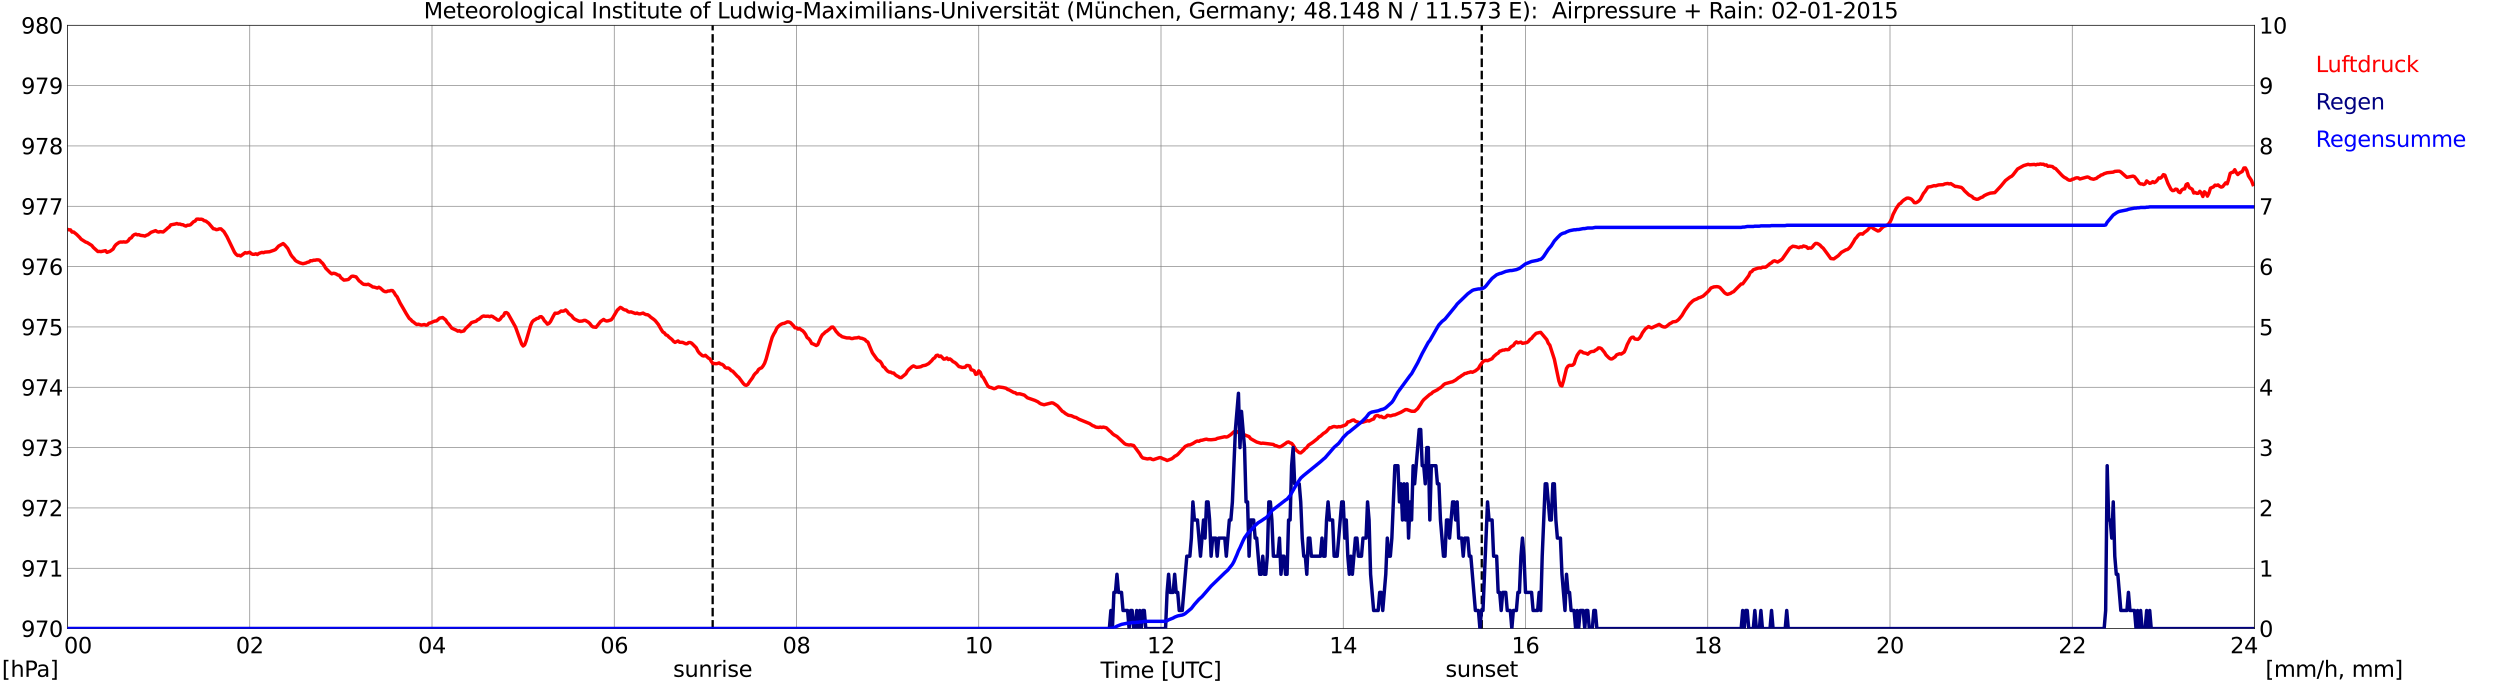 <?xml version="1.0" encoding="utf-8" standalone="no"?>
<!DOCTYPE svg PUBLIC "-//W3C//DTD SVG 1.1//EN"
  "http://www.w3.org/Graphics/SVG/1.1/DTD/svg11.dtd">
<svg xmlns:xlink="http://www.w3.org/1999/xlink" width="1085.4pt" height="296.64pt" viewBox="0 0 1085.4 296.64" xmlns="http://www.w3.org/2000/svg" version="1.1">
 <defs>
  <style type="text/css">*{stroke-linejoin: round; stroke-linecap: butt}</style>
 </defs>
 <g id="figure_1">
  <g id="patch_1">
   <path d="M 0 296.64 
L 1085.4 296.64 
L 1085.4 0 
L 0 0 
z
" style="fill: #ffffff"/>
  </g>
  <g id="axes_1">
   <g id="patch_2">
    <path d="M 29.306 272.909 
L 978.814 272.909 
L 978.814 10.976 
L 29.306 10.976 
z
" style="fill: #ffffff"/>
   </g>
   <g id="patch_3">
    <path d="M 978.814 272.909 
L 978.814 272.909 
L 978.814 10.976 
L 978.814 10.976 
z
" clip-path="url(#p11ad5b17ce)" style="fill: #d3d3d3; opacity: 0.25; stroke: #d3d3d3; stroke-linejoin: miter"/>
   </g>
   <g id="matplotlib.axis_1">
    <g id="xtick_1">
     <g id="line2d_1">
      <path d="M 29.306 272.909 
L 29.306 10.976 
" clip-path="url(#p11ad5b17ce)" style="fill: none; stroke: #808080; stroke-width: 0.3; stroke-linecap: square"/>
     </g>
     <g id="line2d_2"/>
     <g id="text_1">
      <!--    00 -->
      <g transform="translate(18.733 283.627) scale(0.095 -0.095)">
       <defs>
        <path id="DejaVuSans-20" transform="scale(0.016)"/>
        <path id="DejaVuSans-30" d="M 2034 4250 
Q 1547 4250 1301 3770 
Q 1056 3291 1056 2328 
Q 1056 1369 1301 889 
Q 1547 409 2034 409 
Q 2525 409 2770 889 
Q 3016 1369 3016 2328 
Q 3016 3291 2770 3770 
Q 2525 4250 2034 4250 
z
M 2034 4750 
Q 2819 4750 3233 4129 
Q 3647 3509 3647 2328 
Q 3647 1150 3233 529 
Q 2819 -91 2034 -91 
Q 1250 -91 836 529 
Q 422 1150 422 2328 
Q 422 3509 836 4129 
Q 1250 4750 2034 4750 
z
" transform="scale(0.016)"/>
       </defs>
       <use xlink:href="#DejaVuSans-20"/>
       <use xlink:href="#DejaVuSans-20" transform="translate(31.787 0)"/>
       <use xlink:href="#DejaVuSans-20" transform="translate(63.574 0)"/>
       <use xlink:href="#DejaVuSans-30" transform="translate(95.361 0)"/>
       <use xlink:href="#DejaVuSans-30" transform="translate(158.984 0)"/>
      </g>
     </g>
    </g>
    <g id="xtick_2">
     <g id="line2d_3">
      <path d="M 108.431 272.909 
L 108.431 10.976 
" clip-path="url(#p11ad5b17ce)" style="fill: none; stroke: #808080; stroke-width: 0.3; stroke-linecap: square"/>
     </g>
     <g id="line2d_4"/>
     <g id="text_2">
      <!-- 02 -->
      <g transform="translate(102.387 283.627) scale(0.095 -0.095)">
       <defs>
        <path id="DejaVuSans-32" d="M 1228 531 
L 3431 531 
L 3431 0 
L 469 0 
L 469 531 
Q 828 903 1448 1529 
Q 2069 2156 2228 2338 
Q 2531 2678 2651 2914 
Q 2772 3150 2772 3378 
Q 2772 3750 2511 3984 
Q 2250 4219 1831 4219 
Q 1534 4219 1204 4116 
Q 875 4013 500 3803 
L 500 4441 
Q 881 4594 1212 4672 
Q 1544 4750 1819 4750 
Q 2544 4750 2975 4387 
Q 3406 4025 3406 3419 
Q 3406 3131 3298 2873 
Q 3191 2616 2906 2266 
Q 2828 2175 2409 1742 
Q 1991 1309 1228 531 
z
" transform="scale(0.016)"/>
       </defs>
       <use xlink:href="#DejaVuSans-30"/>
       <use xlink:href="#DejaVuSans-32" transform="translate(63.623 0)"/>
      </g>
     </g>
    </g>
    <g id="xtick_3">
     <g id="line2d_5">
      <path d="M 187.557 272.909 
L 187.557 10.976 
" clip-path="url(#p11ad5b17ce)" style="fill: none; stroke: #808080; stroke-width: 0.3; stroke-linecap: square"/>
     </g>
     <g id="line2d_6"/>
     <g id="text_3">
      <!-- 04 -->
      <g transform="translate(181.513 283.627) scale(0.095 -0.095)">
       <defs>
        <path id="DejaVuSans-34" d="M 2419 4116 
L 825 1625 
L 2419 1625 
L 2419 4116 
z
M 2253 4666 
L 3047 4666 
L 3047 1625 
L 3713 1625 
L 3713 1100 
L 3047 1100 
L 3047 0 
L 2419 0 
L 2419 1100 
L 313 1100 
L 313 1709 
L 2253 4666 
z
" transform="scale(0.016)"/>
       </defs>
       <use xlink:href="#DejaVuSans-30"/>
       <use xlink:href="#DejaVuSans-34" transform="translate(63.623 0)"/>
      </g>
     </g>
    </g>
    <g id="xtick_4">
     <g id="line2d_7">
      <path d="M 266.683 272.909 
L 266.683 10.976 
" clip-path="url(#p11ad5b17ce)" style="fill: none; stroke: #808080; stroke-width: 0.3; stroke-linecap: square"/>
     </g>
     <g id="line2d_8"/>
     <g id="text_4">
      <!-- 06 -->
      <g transform="translate(260.638 283.627) scale(0.095 -0.095)">
       <defs>
        <path id="DejaVuSans-36" d="M 2113 2584 
Q 1688 2584 1439 2293 
Q 1191 2003 1191 1497 
Q 1191 994 1439 701 
Q 1688 409 2113 409 
Q 2538 409 2786 701 
Q 3034 994 3034 1497 
Q 3034 2003 2786 2293 
Q 2538 2584 2113 2584 
z
M 3366 4563 
L 3366 3988 
Q 3128 4100 2886 4159 
Q 2644 4219 2406 4219 
Q 1781 4219 1451 3797 
Q 1122 3375 1075 2522 
Q 1259 2794 1537 2939 
Q 1816 3084 2150 3084 
Q 2853 3084 3261 2657 
Q 3669 2231 3669 1497 
Q 3669 778 3244 343 
Q 2819 -91 2113 -91 
Q 1303 -91 875 529 
Q 447 1150 447 2328 
Q 447 3434 972 4092 
Q 1497 4750 2381 4750 
Q 2619 4750 2861 4703 
Q 3103 4656 3366 4563 
z
" transform="scale(0.016)"/>
       </defs>
       <use xlink:href="#DejaVuSans-30"/>
       <use xlink:href="#DejaVuSans-36" transform="translate(63.623 0)"/>
      </g>
     </g>
    </g>
    <g id="xtick_5">
     <g id="line2d_9">
      <path d="M 345.808 272.909 
L 345.808 10.976 
" clip-path="url(#p11ad5b17ce)" style="fill: none; stroke: #808080; stroke-width: 0.3; stroke-linecap: square"/>
     </g>
     <g id="line2d_10"/>
     <g id="text_5">
      <!-- 08 -->
      <g transform="translate(339.764 283.627) scale(0.095 -0.095)">
       <defs>
        <path id="DejaVuSans-38" d="M 2034 2216 
Q 1584 2216 1326 1975 
Q 1069 1734 1069 1313 
Q 1069 891 1326 650 
Q 1584 409 2034 409 
Q 2484 409 2743 651 
Q 3003 894 3003 1313 
Q 3003 1734 2745 1975 
Q 2488 2216 2034 2216 
z
M 1403 2484 
Q 997 2584 770 2862 
Q 544 3141 544 3541 
Q 544 4100 942 4425 
Q 1341 4750 2034 4750 
Q 2731 4750 3128 4425 
Q 3525 4100 3525 3541 
Q 3525 3141 3298 2862 
Q 3072 2584 2669 2484 
Q 3125 2378 3379 2068 
Q 3634 1759 3634 1313 
Q 3634 634 3220 271 
Q 2806 -91 2034 -91 
Q 1263 -91 848 271 
Q 434 634 434 1313 
Q 434 1759 690 2068 
Q 947 2378 1403 2484 
z
M 1172 3481 
Q 1172 3119 1398 2916 
Q 1625 2713 2034 2713 
Q 2441 2713 2670 2916 
Q 2900 3119 2900 3481 
Q 2900 3844 2670 4047 
Q 2441 4250 2034 4250 
Q 1625 4250 1398 4047 
Q 1172 3844 1172 3481 
z
" transform="scale(0.016)"/>
       </defs>
       <use xlink:href="#DejaVuSans-30"/>
       <use xlink:href="#DejaVuSans-38" transform="translate(63.623 0)"/>
      </g>
     </g>
    </g>
    <g id="xtick_6">
     <g id="line2d_11">
      <path d="M 424.934 272.909 
L 424.934 10.976 
" clip-path="url(#p11ad5b17ce)" style="fill: none; stroke: #808080; stroke-width: 0.3; stroke-linecap: square"/>
     </g>
     <g id="line2d_12"/>
     <g id="text_6">
      <!-- 10 -->
      <g transform="translate(418.89 283.627) scale(0.095 -0.095)">
       <defs>
        <path id="DejaVuSans-31" d="M 794 531 
L 1825 531 
L 1825 4091 
L 703 3866 
L 703 4441 
L 1819 4666 
L 2450 4666 
L 2450 531 
L 3481 531 
L 3481 0 
L 794 0 
L 794 531 
z
" transform="scale(0.016)"/>
       </defs>
       <use xlink:href="#DejaVuSans-31"/>
       <use xlink:href="#DejaVuSans-30" transform="translate(63.623 0)"/>
      </g>
     </g>
    </g>
    <g id="xtick_7">
     <g id="line2d_13">
      <path d="M 504.06 272.909 
L 504.06 10.976 
" clip-path="url(#p11ad5b17ce)" style="fill: none; stroke: #808080; stroke-width: 0.3; stroke-linecap: square"/>
     </g>
     <g id="line2d_14"/>
     <g id="text_7">
      <!-- 12 -->
      <g transform="translate(498.015 283.627) scale(0.095 -0.095)">
       <use xlink:href="#DejaVuSans-31"/>
       <use xlink:href="#DejaVuSans-32" transform="translate(63.623 0)"/>
      </g>
     </g>
    </g>
    <g id="xtick_8">
     <g id="line2d_15">
      <path d="M 583.185 272.909 
L 583.185 10.976 
" clip-path="url(#p11ad5b17ce)" style="fill: none; stroke: #808080; stroke-width: 0.3; stroke-linecap: square"/>
     </g>
     <g id="line2d_16"/>
     <g id="text_8">
      <!-- 14 -->
      <g transform="translate(577.141 283.627) scale(0.095 -0.095)">
       <use xlink:href="#DejaVuSans-31"/>
       <use xlink:href="#DejaVuSans-34" transform="translate(63.623 0)"/>
      </g>
     </g>
    </g>
    <g id="xtick_9">
     <g id="line2d_17">
      <path d="M 662.311 272.909 
L 662.311 10.976 
" clip-path="url(#p11ad5b17ce)" style="fill: none; stroke: #808080; stroke-width: 0.3; stroke-linecap: square"/>
     </g>
     <g id="line2d_18"/>
     <g id="text_9">
      <!-- 16 -->
      <g transform="translate(656.267 283.627) scale(0.095 -0.095)">
       <use xlink:href="#DejaVuSans-31"/>
       <use xlink:href="#DejaVuSans-36" transform="translate(63.623 0)"/>
      </g>
     </g>
    </g>
    <g id="xtick_10">
     <g id="line2d_19">
      <path d="M 741.437 272.909 
L 741.437 10.976 
" clip-path="url(#p11ad5b17ce)" style="fill: none; stroke: #808080; stroke-width: 0.3; stroke-linecap: square"/>
     </g>
     <g id="line2d_20"/>
     <g id="text_10">
      <!-- 18 -->
      <g transform="translate(735.392 283.627) scale(0.095 -0.095)">
       <use xlink:href="#DejaVuSans-31"/>
       <use xlink:href="#DejaVuSans-38" transform="translate(63.623 0)"/>
      </g>
     </g>
    </g>
    <g id="xtick_11">
     <g id="line2d_21">
      <path d="M 820.562 272.909 
L 820.562 10.976 
" clip-path="url(#p11ad5b17ce)" style="fill: none; stroke: #808080; stroke-width: 0.3; stroke-linecap: square"/>
     </g>
     <g id="line2d_22"/>
     <g id="text_11">
      <!-- 20 -->
      <g transform="translate(814.518 283.627) scale(0.095 -0.095)">
       <use xlink:href="#DejaVuSans-32"/>
       <use xlink:href="#DejaVuSans-30" transform="translate(63.623 0)"/>
      </g>
     </g>
    </g>
    <g id="xtick_12">
     <g id="line2d_23">
      <path d="M 899.688 272.909 
L 899.688 10.976 
" clip-path="url(#p11ad5b17ce)" style="fill: none; stroke: #808080; stroke-width: 0.3; stroke-linecap: square"/>
     </g>
     <g id="line2d_24"/>
     <g id="text_12">
      <!-- 22 -->
      <g transform="translate(893.644 283.627) scale(0.095 -0.095)">
       <use xlink:href="#DejaVuSans-32"/>
       <use xlink:href="#DejaVuSans-32" transform="translate(63.623 0)"/>
      </g>
     </g>
    </g>
    <g id="xtick_13">
     <g id="line2d_25">
      <path d="M 978.814 272.909 
L 978.814 10.976 
" clip-path="url(#p11ad5b17ce)" style="fill: none; stroke: #808080; stroke-width: 0.3; stroke-linecap: square"/>
     </g>
     <g id="line2d_26"/>
     <g id="text_13">
      <!-- 24    -->
      <g transform="translate(968.241 283.627) scale(0.095 -0.095)">
       <use xlink:href="#DejaVuSans-32"/>
       <use xlink:href="#DejaVuSans-34" transform="translate(63.623 0)"/>
       <use xlink:href="#DejaVuSans-20" transform="translate(127.246 0)"/>
       <use xlink:href="#DejaVuSans-20" transform="translate(159.033 0)"/>
       <use xlink:href="#DejaVuSans-20" transform="translate(190.82 0)"/>
      </g>
     </g>
    </g>
    <g id="text_14">
     <!-- Time [UTC] -->
     <g transform="translate(477.806 294.322) scale(0.095 -0.095)">
      <defs>
       <path id="DejaVuSans-54" d="M -19 4666 
L 3928 4666 
L 3928 4134 
L 2272 4134 
L 2272 0 
L 1638 0 
L 1638 4134 
L -19 4134 
L -19 4666 
z
" transform="scale(0.016)"/>
       <path id="DejaVuSans-69" d="M 603 3500 
L 1178 3500 
L 1178 0 
L 603 0 
L 603 3500 
z
M 603 4863 
L 1178 4863 
L 1178 4134 
L 603 4134 
L 603 4863 
z
" transform="scale(0.016)"/>
       <path id="DejaVuSans-6d" d="M 3328 2828 
Q 3544 3216 3844 3400 
Q 4144 3584 4550 3584 
Q 5097 3584 5394 3201 
Q 5691 2819 5691 2113 
L 5691 0 
L 5113 0 
L 5113 2094 
Q 5113 2597 4934 2840 
Q 4756 3084 4391 3084 
Q 3944 3084 3684 2787 
Q 3425 2491 3425 1978 
L 3425 0 
L 2847 0 
L 2847 2094 
Q 2847 2600 2669 2842 
Q 2491 3084 2119 3084 
Q 1678 3084 1418 2786 
Q 1159 2488 1159 1978 
L 1159 0 
L 581 0 
L 581 3500 
L 1159 3500 
L 1159 2956 
Q 1356 3278 1631 3431 
Q 1906 3584 2284 3584 
Q 2666 3584 2933 3390 
Q 3200 3197 3328 2828 
z
" transform="scale(0.016)"/>
       <path id="DejaVuSans-65" d="M 3597 1894 
L 3597 1613 
L 953 1613 
Q 991 1019 1311 708 
Q 1631 397 2203 397 
Q 2534 397 2845 478 
Q 3156 559 3463 722 
L 3463 178 
Q 3153 47 2828 -22 
Q 2503 -91 2169 -91 
Q 1331 -91 842 396 
Q 353 884 353 1716 
Q 353 2575 817 3079 
Q 1281 3584 2069 3584 
Q 2775 3584 3186 3129 
Q 3597 2675 3597 1894 
z
M 3022 2063 
Q 3016 2534 2758 2815 
Q 2500 3097 2075 3097 
Q 1594 3097 1305 2825 
Q 1016 2553 972 2059 
L 3022 2063 
z
" transform="scale(0.016)"/>
       <path id="DejaVuSans-5b" d="M 550 4863 
L 1875 4863 
L 1875 4416 
L 1125 4416 
L 1125 -397 
L 1875 -397 
L 1875 -844 
L 550 -844 
L 550 4863 
z
" transform="scale(0.016)"/>
       <path id="DejaVuSans-55" d="M 556 4666 
L 1191 4666 
L 1191 1831 
Q 1191 1081 1462 751 
Q 1734 422 2344 422 
Q 2950 422 3222 751 
Q 3494 1081 3494 1831 
L 3494 4666 
L 4128 4666 
L 4128 1753 
Q 4128 841 3676 375 
Q 3225 -91 2344 -91 
Q 1459 -91 1007 375 
Q 556 841 556 1753 
L 556 4666 
z
" transform="scale(0.016)"/>
       <path id="DejaVuSans-43" d="M 4122 4306 
L 4122 3641 
Q 3803 3938 3442 4084 
Q 3081 4231 2675 4231 
Q 1875 4231 1450 3742 
Q 1025 3253 1025 2328 
Q 1025 1406 1450 917 
Q 1875 428 2675 428 
Q 3081 428 3442 575 
Q 3803 722 4122 1019 
L 4122 359 
Q 3791 134 3420 21 
Q 3050 -91 2638 -91 
Q 1578 -91 968 557 
Q 359 1206 359 2328 
Q 359 3453 968 4101 
Q 1578 4750 2638 4750 
Q 3056 4750 3426 4639 
Q 3797 4528 4122 4306 
z
" transform="scale(0.016)"/>
       <path id="DejaVuSans-5d" d="M 1947 4863 
L 1947 -844 
L 622 -844 
L 622 -397 
L 1369 -397 
L 1369 4416 
L 622 4416 
L 622 4863 
L 1947 4863 
z
" transform="scale(0.016)"/>
      </defs>
      <use xlink:href="#DejaVuSans-54"/>
      <use xlink:href="#DejaVuSans-69" transform="translate(57.959 0)"/>
      <use xlink:href="#DejaVuSans-6d" transform="translate(85.742 0)"/>
      <use xlink:href="#DejaVuSans-65" transform="translate(183.154 0)"/>
      <use xlink:href="#DejaVuSans-20" transform="translate(244.678 0)"/>
      <use xlink:href="#DejaVuSans-5b" transform="translate(276.465 0)"/>
      <use xlink:href="#DejaVuSans-55" transform="translate(315.479 0)"/>
      <use xlink:href="#DejaVuSans-54" transform="translate(388.672 0)"/>
      <use xlink:href="#DejaVuSans-43" transform="translate(443.881 0)"/>
      <use xlink:href="#DejaVuSans-5d" transform="translate(513.705 0)"/>
     </g>
    </g>
   </g>
   <g id="matplotlib.axis_2">
    <g id="ytick_1">
     <g id="line2d_27">
      <path d="M 29.306 272.909 
L 978.814 272.909 
" clip-path="url(#p11ad5b17ce)" style="fill: none; stroke: #808080; stroke-width: 0.3; stroke-linecap: square"/>
     </g>
     <g id="line2d_28"/>
     <g id="text_15">
      <!-- 970 -->
      <g transform="translate(9.173 276.518) scale(0.095 -0.095)">
       <defs>
        <path id="DejaVuSans-39" d="M 703 97 
L 703 672 
Q 941 559 1184 500 
Q 1428 441 1663 441 
Q 2288 441 2617 861 
Q 2947 1281 2994 2138 
Q 2813 1869 2534 1725 
Q 2256 1581 1919 1581 
Q 1219 1581 811 2004 
Q 403 2428 403 3163 
Q 403 3881 828 4315 
Q 1253 4750 1959 4750 
Q 2769 4750 3195 4129 
Q 3622 3509 3622 2328 
Q 3622 1225 3098 567 
Q 2575 -91 1691 -91 
Q 1453 -91 1209 -44 
Q 966 3 703 97 
z
M 1959 2075 
Q 2384 2075 2632 2365 
Q 2881 2656 2881 3163 
Q 2881 3666 2632 3958 
Q 2384 4250 1959 4250 
Q 1534 4250 1286 3958 
Q 1038 3666 1038 3163 
Q 1038 2656 1286 2365 
Q 1534 2075 1959 2075 
z
" transform="scale(0.016)"/>
        <path id="DejaVuSans-37" d="M 525 4666 
L 3525 4666 
L 3525 4397 
L 1831 0 
L 1172 0 
L 2766 4134 
L 525 4134 
L 525 4666 
z
" transform="scale(0.016)"/>
       </defs>
       <use xlink:href="#DejaVuSans-39"/>
       <use xlink:href="#DejaVuSans-37" transform="translate(63.623 0)"/>
       <use xlink:href="#DejaVuSans-30" transform="translate(127.246 0)"/>
      </g>
     </g>
    </g>
    <g id="ytick_2">
     <g id="line2d_29">
      <path d="M 29.306 246.715 
L 978.814 246.715 
" clip-path="url(#p11ad5b17ce)" style="fill: none; stroke: #808080; stroke-width: 0.3; stroke-linecap: square"/>
     </g>
     <g id="line2d_30"/>
     <g id="text_16">
      <!-- 971 -->
      <g transform="translate(9.173 250.325) scale(0.095 -0.095)">
       <use xlink:href="#DejaVuSans-39"/>
       <use xlink:href="#DejaVuSans-37" transform="translate(63.623 0)"/>
       <use xlink:href="#DejaVuSans-31" transform="translate(127.246 0)"/>
      </g>
     </g>
    </g>
    <g id="ytick_3">
     <g id="line2d_31">
      <path d="M 29.306 220.522 
L 978.814 220.522 
" clip-path="url(#p11ad5b17ce)" style="fill: none; stroke: #808080; stroke-width: 0.3; stroke-linecap: square"/>
     </g>
     <g id="line2d_32"/>
     <g id="text_17">
      <!-- 972 -->
      <g transform="translate(9.173 224.131) scale(0.095 -0.095)">
       <use xlink:href="#DejaVuSans-39"/>
       <use xlink:href="#DejaVuSans-37" transform="translate(63.623 0)"/>
       <use xlink:href="#DejaVuSans-32" transform="translate(127.246 0)"/>
      </g>
     </g>
    </g>
    <g id="ytick_4">
     <g id="line2d_33">
      <path d="M 29.306 194.329 
L 978.814 194.329 
" clip-path="url(#p11ad5b17ce)" style="fill: none; stroke: #808080; stroke-width: 0.3; stroke-linecap: square"/>
     </g>
     <g id="line2d_34"/>
     <g id="text_18">
      <!-- 973 -->
      <g transform="translate(9.173 197.938) scale(0.095 -0.095)">
       <defs>
        <path id="DejaVuSans-33" d="M 2597 2516 
Q 3050 2419 3304 2112 
Q 3559 1806 3559 1356 
Q 3559 666 3084 287 
Q 2609 -91 1734 -91 
Q 1441 -91 1130 -33 
Q 819 25 488 141 
L 488 750 
Q 750 597 1062 519 
Q 1375 441 1716 441 
Q 2309 441 2620 675 
Q 2931 909 2931 1356 
Q 2931 1769 2642 2001 
Q 2353 2234 1838 2234 
L 1294 2234 
L 1294 2753 
L 1863 2753 
Q 2328 2753 2575 2939 
Q 2822 3125 2822 3475 
Q 2822 3834 2567 4026 
Q 2313 4219 1838 4219 
Q 1578 4219 1281 4162 
Q 984 4106 628 3988 
L 628 4550 
Q 988 4650 1302 4700 
Q 1616 4750 1894 4750 
Q 2613 4750 3031 4423 
Q 3450 4097 3450 3541 
Q 3450 3153 3228 2886 
Q 3006 2619 2597 2516 
z
" transform="scale(0.016)"/>
       </defs>
       <use xlink:href="#DejaVuSans-39"/>
       <use xlink:href="#DejaVuSans-37" transform="translate(63.623 0)"/>
       <use xlink:href="#DejaVuSans-33" transform="translate(127.246 0)"/>
      </g>
     </g>
    </g>
    <g id="ytick_5">
     <g id="line2d_35">
      <path d="M 29.306 168.136 
L 978.814 168.136 
" clip-path="url(#p11ad5b17ce)" style="fill: none; stroke: #808080; stroke-width: 0.3; stroke-linecap: square"/>
     </g>
     <g id="line2d_36"/>
     <g id="text_19">
      <!-- 974 -->
      <g transform="translate(9.173 171.745) scale(0.095 -0.095)">
       <use xlink:href="#DejaVuSans-39"/>
       <use xlink:href="#DejaVuSans-37" transform="translate(63.623 0)"/>
       <use xlink:href="#DejaVuSans-34" transform="translate(127.246 0)"/>
      </g>
     </g>
    </g>
    <g id="ytick_6">
     <g id="line2d_37">
      <path d="M 29.306 141.942 
L 978.814 141.942 
" clip-path="url(#p11ad5b17ce)" style="fill: none; stroke: #808080; stroke-width: 0.3; stroke-linecap: square"/>
     </g>
     <g id="line2d_38"/>
     <g id="text_20">
      <!-- 975 -->
      <g transform="translate(9.173 145.551) scale(0.095 -0.095)">
       <defs>
        <path id="DejaVuSans-35" d="M 691 4666 
L 3169 4666 
L 3169 4134 
L 1269 4134 
L 1269 2991 
Q 1406 3038 1543 3061 
Q 1681 3084 1819 3084 
Q 2600 3084 3056 2656 
Q 3513 2228 3513 1497 
Q 3513 744 3044 326 
Q 2575 -91 1722 -91 
Q 1428 -91 1123 -41 
Q 819 9 494 109 
L 494 744 
Q 775 591 1075 516 
Q 1375 441 1709 441 
Q 2250 441 2565 725 
Q 2881 1009 2881 1497 
Q 2881 1984 2565 2268 
Q 2250 2553 1709 2553 
Q 1456 2553 1204 2497 
Q 953 2441 691 2322 
L 691 4666 
z
" transform="scale(0.016)"/>
       </defs>
       <use xlink:href="#DejaVuSans-39"/>
       <use xlink:href="#DejaVuSans-37" transform="translate(63.623 0)"/>
       <use xlink:href="#DejaVuSans-35" transform="translate(127.246 0)"/>
      </g>
     </g>
    </g>
    <g id="ytick_7">
     <g id="line2d_39">
      <path d="M 29.306 115.749 
L 978.814 115.749 
" clip-path="url(#p11ad5b17ce)" style="fill: none; stroke: #808080; stroke-width: 0.3; stroke-linecap: square"/>
     </g>
     <g id="line2d_40"/>
     <g id="text_21">
      <!-- 976 -->
      <g transform="translate(9.173 119.358) scale(0.095 -0.095)">
       <use xlink:href="#DejaVuSans-39"/>
       <use xlink:href="#DejaVuSans-37" transform="translate(63.623 0)"/>
       <use xlink:href="#DejaVuSans-36" transform="translate(127.246 0)"/>
      </g>
     </g>
    </g>
    <g id="ytick_8">
     <g id="line2d_41">
      <path d="M 29.306 89.556 
L 978.814 89.556 
" clip-path="url(#p11ad5b17ce)" style="fill: none; stroke: #808080; stroke-width: 0.3; stroke-linecap: square"/>
     </g>
     <g id="line2d_42"/>
     <g id="text_22">
      <!-- 977 -->
      <g transform="translate(9.173 93.165) scale(0.095 -0.095)">
       <use xlink:href="#DejaVuSans-39"/>
       <use xlink:href="#DejaVuSans-37" transform="translate(63.623 0)"/>
       <use xlink:href="#DejaVuSans-37" transform="translate(127.246 0)"/>
      </g>
     </g>
    </g>
    <g id="ytick_9">
     <g id="line2d_43">
      <path d="M 29.306 63.362 
L 978.814 63.362 
" clip-path="url(#p11ad5b17ce)" style="fill: none; stroke: #808080; stroke-width: 0.3; stroke-linecap: square"/>
     </g>
     <g id="line2d_44"/>
     <g id="text_23">
      <!-- 978 -->
      <g transform="translate(9.173 66.972) scale(0.095 -0.095)">
       <use xlink:href="#DejaVuSans-39"/>
       <use xlink:href="#DejaVuSans-37" transform="translate(63.623 0)"/>
       <use xlink:href="#DejaVuSans-38" transform="translate(127.246 0)"/>
      </g>
     </g>
    </g>
    <g id="ytick_10">
     <g id="line2d_45">
      <path d="M 29.306 37.169 
L 978.814 37.169 
" clip-path="url(#p11ad5b17ce)" style="fill: none; stroke: #808080; stroke-width: 0.3; stroke-linecap: square"/>
     </g>
     <g id="line2d_46"/>
     <g id="text_24">
      <!-- 979 -->
      <g transform="translate(9.173 40.778) scale(0.095 -0.095)">
       <use xlink:href="#DejaVuSans-39"/>
       <use xlink:href="#DejaVuSans-37" transform="translate(63.623 0)"/>
       <use xlink:href="#DejaVuSans-39" transform="translate(127.246 0)"/>
      </g>
     </g>
    </g>
    <g id="ytick_11">
     <g id="line2d_47">
      <path d="M 29.306 10.976 
L 978.814 10.976 
" clip-path="url(#p11ad5b17ce)" style="fill: none; stroke: #808080; stroke-width: 0.3; stroke-linecap: square"/>
     </g>
     <g id="line2d_48"/>
     <g id="text_25">
      <!-- 980 -->
      <g transform="translate(9.173 14.585) scale(0.095 -0.095)">
       <use xlink:href="#DejaVuSans-39"/>
       <use xlink:href="#DejaVuSans-38" transform="translate(63.623 0)"/>
       <use xlink:href="#DejaVuSans-30" transform="translate(127.246 0)"/>
      </g>
     </g>
    </g>
   </g>
   <g id="line2d_49">
    <path d="M 309.411 272.909 
L 309.411 10.976 
" clip-path="url(#p11ad5b17ce)" style="fill: none; stroke-dasharray: 3.7,1.6; stroke-dashoffset: 0; stroke: #000000"/>
   </g>
   <g id="line2d_50">
    <path d="M 643.321 272.909 
L 643.321 10.976 
" clip-path="url(#p11ad5b17ce)" style="fill: none; stroke-dasharray: 3.7,1.6; stroke-dashoffset: 0; stroke: #000000"/>
   </g>
   <g id="line2d_51">
    <path d="M 29.306 99.596 
L 29.965 99.771 
L 30.625 99.823 
L 31.284 100.766 
L 31.943 100.714 
L 33.262 101.762 
L 34.581 103.071 
L 35.24 103.857 
L 36.559 104.695 
L 37.218 105.114 
L 37.878 105.324 
L 39.197 106.162 
L 39.856 106.581 
L 40.515 107.419 
L 42.493 109.201 
L 43.153 109.148 
L 43.812 109.253 
L 45.79 108.834 
L 46.45 109.567 
L 47.768 109.096 
L 49.087 108.153 
L 49.747 106.948 
L 50.406 106.162 
L 51.725 105.219 
L 52.384 105.062 
L 53.043 105.114 
L 53.703 105.01 
L 54.362 105.114 
L 55.022 105.01 
L 55.681 104.486 
L 56.34 103.543 
L 57 103.281 
L 57.659 102.338 
L 58.319 101.866 
L 58.978 101.657 
L 59.637 101.971 
L 60.297 101.866 
L 60.956 102.181 
L 62.275 102.338 
L 62.934 102.495 
L 63.594 102.128 
L 64.253 101.919 
L 65.572 100.871 
L 67.55 100.138 
L 68.209 100.557 
L 68.869 100.766 
L 69.528 100.557 
L 70.847 100.714 
L 72.166 99.614 
L 72.825 98.985 
L 73.484 98.514 
L 74.144 97.623 
L 76.122 97.256 
L 76.781 97.047 
L 77.441 97.309 
L 78.1 97.256 
L 78.759 97.518 
L 79.419 97.571 
L 80.078 97.937 
L 80.737 98.147 
L 81.397 97.78 
L 82.056 97.78 
L 82.716 97.571 
L 84.034 96.261 
L 84.694 95.999 
L 85.353 95.161 
L 86.013 95.109 
L 86.672 95.213 
L 87.331 95.161 
L 87.991 95.318 
L 88.65 95.842 
L 89.309 95.947 
L 90.628 96.942 
L 92.606 99.3 
L 93.266 99.404 
L 93.925 99.719 
L 94.584 99.614 
L 95.244 99.352 
L 95.903 99.352 
L 97.222 100.557 
L 98.541 102.757 
L 101.838 109.567 
L 102.497 110.405 
L 103.156 110.929 
L 103.816 110.825 
L 104.475 111.139 
L 106.453 109.672 
L 107.113 109.882 
L 108.431 109.515 
L 109.091 110.144 
L 109.75 110.405 
L 110.41 110.405 
L 111.069 110.196 
L 111.728 110.51 
L 112.388 110.039 
L 113.707 109.567 
L 114.366 109.724 
L 115.025 109.463 
L 117.003 109.305 
L 118.982 108.624 
L 119.641 108.31 
L 120.96 106.843 
L 122.938 105.743 
L 123.597 106.319 
L 124.916 107.839 
L 126.235 110.51 
L 126.894 111.453 
L 127.553 112.134 
L 128.213 113.025 
L 128.872 113.496 
L 130.191 114.125 
L 131.51 114.492 
L 132.829 114.177 
L 133.488 113.863 
L 134.147 113.758 
L 134.807 113.182 
L 135.466 113.234 
L 136.125 112.972 
L 136.785 112.972 
L 137.444 112.815 
L 138.104 112.815 
L 138.763 112.972 
L 139.422 113.758 
L 140.082 114.334 
L 140.741 115.277 
L 141.4 116.43 
L 143.379 118.421 
L 144.038 118.892 
L 144.697 118.63 
L 145.357 118.735 
L 146.016 118.997 
L 146.676 119.416 
L 147.335 119.521 
L 147.994 120.568 
L 149.313 121.616 
L 150.632 121.459 
L 151.291 121.302 
L 152.61 119.992 
L 153.269 119.887 
L 154.588 120.202 
L 155.907 121.931 
L 156.566 122.402 
L 157.226 123.031 
L 157.885 123.45 
L 159.204 123.555 
L 159.863 123.397 
L 161.182 124.131 
L 161.841 124.602 
L 162.501 124.655 
L 163.819 125.074 
L 164.479 124.707 
L 165.138 125.074 
L 166.457 126.279 
L 167.116 126.593 
L 167.776 126.645 
L 168.435 126.331 
L 169.094 126.331 
L 169.754 126.121 
L 170.413 126.174 
L 171.073 126.96 
L 171.732 128.112 
L 172.391 128.846 
L 173.71 131.57 
L 175.029 133.822 
L 176.348 136.127 
L 177.666 138.223 
L 178.326 138.747 
L 178.985 139.48 
L 179.645 139.899 
L 180.304 140.475 
L 180.963 140.895 
L 181.623 140.737 
L 182.941 141.156 
L 184.26 140.895 
L 184.92 141.209 
L 185.579 141.052 
L 186.238 140.318 
L 186.898 140.213 
L 188.217 139.585 
L 188.876 139.375 
L 189.535 139.323 
L 190.854 138.118 
L 192.173 137.856 
L 193.492 138.904 
L 194.151 140.004 
L 194.81 140.685 
L 196.129 142.466 
L 198.107 143.357 
L 198.767 143.776 
L 199.426 143.566 
L 200.085 143.985 
L 201.404 143.671 
L 202.063 142.728 
L 204.042 140.842 
L 204.701 140.056 
L 206.02 139.637 
L 206.679 139.48 
L 207.339 138.851 
L 207.998 138.537 
L 209.317 137.437 
L 209.976 137.175 
L 210.635 137.332 
L 211.954 137.28 
L 212.614 137.489 
L 213.273 137.227 
L 213.932 137.437 
L 214.592 137.961 
L 215.251 138.328 
L 215.91 138.904 
L 216.57 139.009 
L 217.229 138.485 
L 217.889 137.489 
L 218.548 137.123 
L 219.207 135.813 
L 219.867 135.708 
L 220.526 136.127 
L 223.823 141.995 
L 226.461 149.329 
L 227.12 150.219 
L 227.779 149.695 
L 228.439 147.967 
L 230.417 141.156 
L 231.076 139.742 
L 231.736 139.061 
L 232.395 138.747 
L 233.054 138.275 
L 233.714 138.17 
L 234.373 137.542 
L 235.033 137.489 
L 235.692 138.118 
L 236.351 139.271 
L 237.011 139.899 
L 237.67 140.737 
L 238.329 140.423 
L 238.989 139.637 
L 240.308 137.07 
L 240.967 135.97 
L 241.626 136.023 
L 242.286 135.918 
L 242.945 135.551 
L 243.604 135.027 
L 244.264 135.132 
L 244.923 134.975 
L 245.583 134.556 
L 246.242 135.184 
L 246.901 136.127 
L 248.22 137.123 
L 248.88 138.066 
L 249.539 138.589 
L 250.858 139.218 
L 251.517 139.48 
L 252.836 139.375 
L 253.495 139.113 
L 254.155 139.113 
L 255.473 139.899 
L 256.133 140.528 
L 256.792 141.418 
L 257.451 141.942 
L 258.77 142.099 
L 260.748 139.585 
L 262.067 138.694 
L 262.726 139.166 
L 263.386 139.375 
L 264.045 139.271 
L 265.364 138.851 
L 266.023 138.013 
L 268.002 134.66 
L 269.32 133.456 
L 269.98 133.77 
L 270.639 134.294 
L 271.298 134.556 
L 271.958 134.66 
L 272.617 135.289 
L 273.277 135.499 
L 273.936 135.394 
L 275.914 136.127 
L 276.573 135.918 
L 277.233 136.232 
L 277.892 136.284 
L 279.211 135.918 
L 279.87 136.337 
L 280.53 136.599 
L 281.189 136.651 
L 281.849 137.07 
L 282.508 137.699 
L 283.827 138.642 
L 284.486 139.218 
L 285.805 140.842 
L 287.124 143.147 
L 287.783 144.142 
L 288.442 144.509 
L 289.102 145.4 
L 289.761 145.609 
L 290.42 146.343 
L 291.739 147.39 
L 292.399 148.176 
L 293.058 148.648 
L 294.377 148.019 
L 295.036 148.595 
L 296.355 148.648 
L 297.674 149.224 
L 298.333 149.224 
L 298.992 148.7 
L 299.652 148.7 
L 300.311 149.014 
L 302.289 151.005 
L 302.949 152.367 
L 303.608 153.258 
L 304.927 154.41 
L 305.586 154.567 
L 306.246 154.253 
L 307.564 155.458 
L 308.224 155.825 
L 308.883 156.977 
L 309.543 157.868 
L 310.202 157.815 
L 310.861 157.92 
L 311.521 157.815 
L 312.18 157.553 
L 312.839 158.025 
L 313.499 158.182 
L 314.158 158.654 
L 314.818 159.544 
L 315.477 159.806 
L 316.136 159.754 
L 316.796 160.173 
L 317.455 160.906 
L 318.114 161.168 
L 320.093 163.316 
L 320.752 163.84 
L 322.73 166.512 
L 323.39 167.14 
L 324.049 167.297 
L 324.708 166.878 
L 325.368 165.831 
L 326.686 164.049 
L 327.346 162.845 
L 328.005 162.059 
L 328.665 161.535 
L 329.324 160.435 
L 329.983 159.963 
L 330.643 159.701 
L 331.302 158.863 
L 331.961 157.711 
L 332.621 155.877 
L 334.599 148.648 
L 335.258 146.447 
L 335.918 145.085 
L 336.577 143.985 
L 337.236 142.518 
L 337.896 141.733 
L 338.555 141.156 
L 339.215 140.737 
L 339.874 140.475 
L 340.533 140.371 
L 341.852 139.742 
L 342.512 139.794 
L 343.171 140.056 
L 344.49 141.418 
L 345.149 142.309 
L 345.808 142.309 
L 346.468 142.885 
L 347.127 142.623 
L 347.787 143.2 
L 348.446 143.566 
L 349.105 144.247 
L 349.765 145.19 
L 350.424 146.552 
L 351.083 147.024 
L 351.743 147.862 
L 352.402 149.119 
L 353.062 149.329 
L 354.38 150.01 
L 355.04 149.643 
L 356.359 146.5 
L 357.018 145.347 
L 357.677 144.824 
L 358.337 144.142 
L 358.996 143.776 
L 360.315 142.728 
L 360.974 142.047 
L 361.634 141.995 
L 362.293 142.78 
L 362.952 143.828 
L 364.271 145.295 
L 364.93 145.662 
L 365.59 146.186 
L 367.568 146.709 
L 368.887 146.709 
L 369.546 146.971 
L 370.206 146.971 
L 370.865 146.762 
L 372.184 146.657 
L 372.843 146.447 
L 373.502 146.814 
L 374.162 146.867 
L 375.481 147.39 
L 376.14 148.124 
L 376.799 148.491 
L 378.118 151.686 
L 378.777 153.205 
L 380.756 155.982 
L 381.415 156.558 
L 382.074 156.872 
L 382.734 157.763 
L 383.393 159.125 
L 384.053 159.544 
L 384.712 160.435 
L 385.371 161.116 
L 386.031 161.535 
L 386.69 161.535 
L 387.349 161.954 
L 388.009 161.954 
L 388.668 162.687 
L 389.328 163.159 
L 389.987 163.473 
L 390.646 163.945 
L 391.306 163.945 
L 393.284 162.321 
L 393.943 161.168 
L 394.603 160.382 
L 395.921 159.23 
L 396.581 158.863 
L 397.899 159.492 
L 399.218 159.335 
L 399.878 159.177 
L 400.537 158.811 
L 401.856 158.549 
L 403.175 157.868 
L 404.493 156.61 
L 405.153 155.772 
L 405.812 155.353 
L 406.471 154.358 
L 407.131 154.201 
L 407.79 154.777 
L 408.45 154.567 
L 409.768 155.929 
L 410.428 155.825 
L 411.087 155.406 
L 411.746 156.087 
L 412.406 155.825 
L 413.065 156.296 
L 413.725 156.977 
L 414.384 157.292 
L 415.043 157.763 
L 416.362 159.177 
L 417.022 159.282 
L 417.681 159.544 
L 419 159.439 
L 419.659 158.706 
L 420.318 158.706 
L 420.978 158.916 
L 421.637 160.539 
L 422.297 160.697 
L 422.956 161.011 
L 423.615 162.53 
L 424.275 162.321 
L 424.934 161.011 
L 425.593 161.64 
L 426.253 163.368 
L 426.912 163.945 
L 428.89 167.612 
L 429.55 168.083 
L 430.209 168.24 
L 431.528 168.764 
L 432.187 168.607 
L 432.847 168.188 
L 433.506 167.978 
L 435.484 168.24 
L 436.803 168.555 
L 437.462 169.079 
L 438.122 169.288 
L 439.44 170.021 
L 440.1 170.388 
L 440.759 170.493 
L 441.419 171.017 
L 442.737 170.964 
L 444.716 171.541 
L 446.034 172.693 
L 449.331 173.846 
L 450.65 174.474 
L 451.309 174.998 
L 451.969 175.365 
L 453.287 175.732 
L 456.584 174.893 
L 457.244 174.998 
L 458.563 175.836 
L 459.222 176.308 
L 461.2 178.56 
L 461.859 178.927 
L 462.519 179.503 
L 463.838 180.289 
L 465.156 180.499 
L 466.475 181.127 
L 467.134 181.232 
L 468.453 182.018 
L 473.069 183.904 
L 474.388 184.794 
L 475.047 185.004 
L 475.706 185.423 
L 477.025 185.58 
L 477.685 185.423 
L 478.344 185.58 
L 479.003 185.423 
L 480.322 185.737 
L 481.641 186.995 
L 482.3 187.519 
L 482.96 188.252 
L 483.619 188.776 
L 484.938 189.509 
L 488.235 192.6 
L 488.894 192.967 
L 490.213 193.229 
L 490.872 193.124 
L 492.191 193.438 
L 494.169 196.11 
L 494.828 197.001 
L 495.488 198.153 
L 496.147 198.834 
L 498.125 199.253 
L 499.444 199.044 
L 500.103 199.41 
L 500.763 199.568 
L 503.4 198.677 
L 504.06 198.729 
L 504.719 199.096 
L 506.038 199.568 
L 506.697 199.934 
L 508.675 199.201 
L 509.335 198.729 
L 509.994 198.101 
L 510.654 197.786 
L 511.313 197.315 
L 514.61 193.805 
L 515.929 193.176 
L 516.588 193.176 
L 517.907 192.548 
L 519.226 191.71 
L 519.885 191.448 
L 520.544 191.605 
L 521.204 191.186 
L 521.863 191.133 
L 523.182 190.767 
L 523.841 190.662 
L 524.501 190.871 
L 525.819 190.924 
L 527.797 190.714 
L 528.457 190.347 
L 531.754 189.614 
L 532.413 189.771 
L 533.073 189.562 
L 534.391 188.671 
L 535.71 187.466 
L 536.369 187.257 
L 537.029 187.361 
L 539.007 188.671 
L 539.666 188.566 
L 542.304 189.562 
L 542.963 190.452 
L 545.601 191.919 
L 547.579 192.495 
L 548.238 192.391 
L 550.876 192.705 
L 552.854 192.967 
L 553.513 193.438 
L 554.173 193.543 
L 554.832 193.857 
L 555.491 194.015 
L 556.151 193.857 
L 558.129 192.548 
L 558.788 192.024 
L 559.448 191.867 
L 560.107 192.286 
L 560.766 192.495 
L 561.426 193.281 
L 562.745 195.429 
L 564.063 196.529 
L 564.723 196.634 
L 566.042 195.534 
L 566.701 194.748 
L 567.36 194.329 
L 568.02 193.334 
L 569.998 192.024 
L 571.976 190.452 
L 572.635 189.719 
L 573.295 189.352 
L 574.613 188.147 
L 575.273 187.781 
L 575.932 187.257 
L 577.251 185.737 
L 577.91 185.685 
L 578.57 185.318 
L 579.229 185.161 
L 580.548 185.423 
L 581.207 185.214 
L 581.867 185.318 
L 583.845 184.637 
L 584.504 184.271 
L 585.164 183.171 
L 585.823 183.118 
L 587.142 182.437 
L 587.801 182.332 
L 588.46 182.909 
L 589.779 183.328 
L 590.439 183.59 
L 591.098 183.328 
L 591.757 183.275 
L 593.076 182.856 
L 593.736 182.647 
L 594.395 182.804 
L 595.714 182.123 
L 596.373 181.913 
L 597.032 180.708 
L 597.692 180.394 
L 598.351 180.446 
L 599.011 180.97 
L 599.67 180.761 
L 600.329 181.232 
L 600.989 181.337 
L 601.648 181.075 
L 602.307 180.342 
L 602.967 180.394 
L 603.626 180.604 
L 604.945 180.184 
L 605.604 180.132 
L 608.242 178.98 
L 610.22 177.827 
L 610.879 177.827 
L 612.858 178.56 
L 614.176 178.56 
L 615.495 177.408 
L 616.814 175.47 
L 617.473 174.37 
L 618.133 173.531 
L 620.77 171.226 
L 621.429 170.912 
L 622.089 170.231 
L 624.067 169.236 
L 624.726 168.712 
L 625.386 168.345 
L 626.045 167.821 
L 626.705 167.088 
L 627.364 166.616 
L 630.001 165.883 
L 630.661 165.726 
L 631.98 164.992 
L 633.298 163.945 
L 633.958 163.578 
L 634.617 163.054 
L 635.276 162.687 
L 635.936 162.163 
L 636.595 162.111 
L 637.255 161.797 
L 637.914 161.692 
L 638.573 161.43 
L 639.233 161.64 
L 640.552 161.011 
L 641.87 159.963 
L 642.53 158.758 
L 643.848 156.977 
L 644.508 156.61 
L 645.167 156.453 
L 645.827 156.61 
L 647.805 155.72 
L 648.464 154.829 
L 649.783 153.677 
L 650.442 153.31 
L 651.102 152.472 
L 651.761 152.315 
L 652.42 152 
L 653.08 152 
L 653.739 151.739 
L 654.399 151.843 
L 655.058 151.739 
L 655.717 150.848 
L 656.377 150.324 
L 657.036 150.01 
L 657.695 149.014 
L 658.355 148.438 
L 659.014 148.857 
L 660.333 148.543 
L 660.992 149.067 
L 662.97 148.7 
L 663.63 148.176 
L 664.289 147.338 
L 664.949 146.919 
L 665.608 146.028 
L 666.927 144.719 
L 668.246 144.404 
L 668.905 144.3 
L 671.542 147.443 
L 672.202 149.014 
L 672.861 149.853 
L 674.839 155.982 
L 676.817 165.411 
L 677.477 167.245 
L 678.136 167.559 
L 678.796 165.411 
L 680.114 159.963 
L 680.774 158.968 
L 681.433 158.601 
L 682.092 158.654 
L 682.752 158.549 
L 683.411 157.973 
L 684.071 155.877 
L 684.73 154.253 
L 685.389 153.258 
L 686.049 152.472 
L 686.708 152.629 
L 687.368 153.153 
L 688.686 153.415 
L 689.346 153.782 
L 690.005 153.153 
L 690.664 152.734 
L 691.324 152.577 
L 691.983 152.577 
L 692.643 152.053 
L 693.302 151.739 
L 693.961 151.058 
L 694.621 151.058 
L 695.28 151.372 
L 696.599 152.996 
L 697.258 154.096 
L 698.577 155.406 
L 699.236 155.825 
L 699.896 155.825 
L 701.215 154.934 
L 701.874 154.044 
L 703.193 153.572 
L 703.852 153.729 
L 705.171 152.839 
L 705.83 151.372 
L 706.49 149.591 
L 707.808 147.076 
L 708.468 146.447 
L 709.127 146.395 
L 709.786 147.181 
L 711.105 147.338 
L 711.765 146.814 
L 712.424 145.871 
L 713.083 144.509 
L 714.402 142.728 
L 715.721 141.785 
L 717.04 142.361 
L 720.337 140.842 
L 721.655 141.733 
L 722.315 141.942 
L 722.974 141.995 
L 723.633 141.628 
L 724.952 140.528 
L 725.612 140.213 
L 726.271 139.742 
L 727.59 139.585 
L 728.249 139.166 
L 728.909 138.589 
L 730.227 136.966 
L 731.546 134.713 
L 733.524 131.989 
L 734.843 130.732 
L 735.502 130.26 
L 736.821 129.736 
L 737.48 129.317 
L 738.14 129.16 
L 739.459 128.531 
L 741.437 126.698 
L 742.096 126.017 
L 742.756 125.074 
L 744.074 124.55 
L 745.393 124.445 
L 746.052 124.55 
L 746.712 124.812 
L 748.031 126.279 
L 748.69 127.064 
L 749.349 127.536 
L 750.009 127.798 
L 751.327 127.379 
L 751.987 126.907 
L 752.646 126.645 
L 753.965 125.283 
L 755.943 123.293 
L 756.602 123.24 
L 758.581 120.568 
L 759.24 119.678 
L 759.899 118.211 
L 760.559 117.897 
L 761.218 117.111 
L 763.196 116.43 
L 763.856 116.325 
L 764.515 116.378 
L 765.174 116.011 
L 766.493 116.011 
L 767.153 115.592 
L 768.471 114.439 
L 769.131 114.073 
L 769.79 113.444 
L 770.449 113.234 
L 771.768 113.758 
L 773.087 112.972 
L 773.746 112.501 
L 777.043 107.786 
L 778.362 106.896 
L 779.681 107.105 
L 781 107.524 
L 781.659 107.158 
L 782.318 107.262 
L 782.978 106.791 
L 784.296 107.158 
L 784.956 107.839 
L 785.615 107.629 
L 786.275 107.734 
L 786.934 107.158 
L 787.593 106.267 
L 788.253 105.691 
L 788.912 105.691 
L 789.572 106.005 
L 790.231 106.476 
L 790.89 107.21 
L 791.55 107.734 
L 793.528 110.405 
L 794.847 112.239 
L 796.165 112.396 
L 797.484 111.453 
L 798.143 110.982 
L 799.462 109.567 
L 801.44 108.467 
L 802.1 108.31 
L 802.759 107.786 
L 803.419 107.053 
L 804.737 104.957 
L 805.397 103.752 
L 806.056 103.071 
L 806.715 102.181 
L 807.375 101.605 
L 808.034 101.5 
L 808.694 101.657 
L 809.353 100.976 
L 810.672 100.033 
L 811.99 98.566 
L 812.65 98.671 
L 813.309 99.195 
L 815.287 100.295 
L 815.947 100.138 
L 817.265 98.776 
L 817.925 98.252 
L 819.244 97.833 
L 819.903 97.309 
L 820.562 96.418 
L 821.222 95.056 
L 821.881 93.118 
L 823.2 90.551 
L 824.519 88.613 
L 825.178 88.246 
L 825.837 87.46 
L 826.497 86.884 
L 827.816 86.046 
L 828.475 85.993 
L 829.134 86.15 
L 829.794 86.465 
L 830.453 87.093 
L 831.112 87.984 
L 831.772 88.036 
L 832.431 87.722 
L 833.091 87.251 
L 833.75 86.517 
L 835.069 84.003 
L 835.728 83.217 
L 837.047 81.226 
L 838.366 81.017 
L 839.684 80.598 
L 840.344 80.702 
L 841.663 80.283 
L 843.641 80.178 
L 844.3 79.864 
L 845.619 79.655 
L 846.278 79.864 
L 846.938 79.707 
L 848.916 80.964 
L 849.575 80.964 
L 851.553 81.383 
L 852.213 81.96 
L 852.872 82.798 
L 854.85 84.631 
L 856.169 85.312 
L 856.828 86.046 
L 858.147 86.517 
L 858.806 86.465 
L 860.125 85.731 
L 860.785 85.522 
L 861.444 84.946 
L 862.763 84.317 
L 864.082 83.845 
L 866.06 83.636 
L 868.697 80.807 
L 870.675 78.397 
L 872.653 76.878 
L 873.313 76.564 
L 873.972 75.935 
L 875.95 73.368 
L 878.588 71.901 
L 880.566 71.325 
L 881.225 71.535 
L 883.204 71.377 
L 883.863 71.587 
L 884.522 71.325 
L 885.182 71.377 
L 885.841 71.168 
L 886.5 71.325 
L 887.16 71.273 
L 887.819 71.692 
L 888.479 71.587 
L 889.138 72.216 
L 889.797 72.111 
L 891.116 72.32 
L 891.775 72.949 
L 892.435 73.159 
L 895.072 75.987 
L 895.732 76.616 
L 896.391 77.088 
L 897.051 77.402 
L 897.71 77.926 
L 898.369 78.24 
L 899.029 78.24 
L 899.688 77.821 
L 900.347 77.716 
L 901.007 77.35 
L 901.666 77.192 
L 902.326 77.245 
L 902.985 77.716 
L 905.622 76.983 
L 906.282 76.826 
L 906.941 77.035 
L 907.601 77.507 
L 908.919 77.821 
L 910.238 77.402 
L 910.898 76.826 
L 911.557 76.511 
L 912.216 75.987 
L 912.876 75.83 
L 913.535 75.411 
L 914.854 74.992 
L 917.491 74.73 
L 918.151 74.416 
L 919.469 74.311 
L 920.129 74.311 
L 920.788 74.678 
L 922.766 76.459 
L 923.426 76.983 
L 926.063 76.459 
L 926.723 76.721 
L 928.041 78.345 
L 928.701 79.445 
L 929.36 79.864 
L 930.02 79.864 
L 930.679 80.126 
L 931.338 79.812 
L 931.998 78.554 
L 933.316 79.602 
L 933.976 79.393 
L 934.635 78.869 
L 935.295 79.288 
L 935.954 78.921 
L 936.613 78.188 
L 937.273 77.245 
L 937.932 77.35 
L 938.592 76.826 
L 939.251 75.83 
L 939.91 76.04 
L 941.229 79.602 
L 942.548 82.169 
L 943.207 82.745 
L 943.867 82.693 
L 944.526 82.117 
L 945.185 82.221 
L 945.845 83.322 
L 946.504 83.636 
L 947.163 82.536 
L 947.823 82.064 
L 948.482 82.012 
L 949.142 80.126 
L 949.801 79.759 
L 950.46 81.383 
L 951.779 82.169 
L 952.438 83.793 
L 953.098 83.584 
L 953.757 83.95 
L 954.417 83.898 
L 955.076 83.06 
L 955.735 83.793 
L 956.395 85.312 
L 957.054 83.269 
L 957.714 83.845 
L 958.373 85.155 
L 959.032 83.845 
L 959.692 81.698 
L 961.01 81.121 
L 961.67 80.388 
L 962.329 80.545 
L 962.989 80.283 
L 963.648 80.859 
L 964.307 81.226 
L 964.967 81.069 
L 966.285 79.393 
L 966.945 79.812 
L 967.604 77.769 
L 968.264 75.254 
L 968.923 74.887 
L 969.582 74.73 
L 970.242 73.682 
L 970.901 74.94 
L 971.561 75.778 
L 972.22 75.149 
L 973.539 74.416 
L 974.198 72.949 
L 974.857 72.897 
L 975.517 74.102 
L 976.176 76.354 
L 977.495 78.358 
L 978.154 80.126 
L 978.154 80.126 
" clip-path="url(#p11ad5b17ce)" style="fill: none; stroke: #ff0000; stroke-width: 1.5; stroke-linecap: square"/>
   </g>
   <g id="patch_4">
    <path d="M 29.306 272.909 
L 29.306 10.976 
" style="fill: none; stroke: #000000; stroke-width: 0.3; stroke-linejoin: miter; stroke-linecap: square"/>
   </g>
   <g id="patch_5">
    <path d="M 29.306 272.909 
L 978.814 272.909 
" style="fill: none; stroke: #000000; stroke-width: 0.3; stroke-linejoin: miter; stroke-linecap: square"/>
   </g>
   <g id="patch_6">
    <path d="M 29.306 10.976 
L 978.814 10.976 
" style="fill: none; stroke: #000000; stroke-width: 0.3; stroke-linejoin: miter; stroke-linecap: square"/>
   </g>
   <g id="text_26">
    <!-- sunrise -->
    <g transform="translate(292.246 293.863) scale(0.095 -0.095)">
     <defs>
      <path id="DejaVuSans-73" d="M 2834 3397 
L 2834 2853 
Q 2591 2978 2328 3040 
Q 2066 3103 1784 3103 
Q 1356 3103 1142 2972 
Q 928 2841 928 2578 
Q 928 2378 1081 2264 
Q 1234 2150 1697 2047 
L 1894 2003 
Q 2506 1872 2764 1633 
Q 3022 1394 3022 966 
Q 3022 478 2636 193 
Q 2250 -91 1575 -91 
Q 1294 -91 989 -36 
Q 684 19 347 128 
L 347 722 
Q 666 556 975 473 
Q 1284 391 1588 391 
Q 1994 391 2212 530 
Q 2431 669 2431 922 
Q 2431 1156 2273 1281 
Q 2116 1406 1581 1522 
L 1381 1569 
Q 847 1681 609 1914 
Q 372 2147 372 2553 
Q 372 3047 722 3315 
Q 1072 3584 1716 3584 
Q 2034 3584 2315 3537 
Q 2597 3491 2834 3397 
z
" transform="scale(0.016)"/>
      <path id="DejaVuSans-75" d="M 544 1381 
L 544 3500 
L 1119 3500 
L 1119 1403 
Q 1119 906 1312 657 
Q 1506 409 1894 409 
Q 2359 409 2629 706 
Q 2900 1003 2900 1516 
L 2900 3500 
L 3475 3500 
L 3475 0 
L 2900 0 
L 2900 538 
Q 2691 219 2414 64 
Q 2138 -91 1772 -91 
Q 1169 -91 856 284 
Q 544 659 544 1381 
z
M 1991 3584 
L 1991 3584 
z
" transform="scale(0.016)"/>
      <path id="DejaVuSans-6e" d="M 3513 2113 
L 3513 0 
L 2938 0 
L 2938 2094 
Q 2938 2591 2744 2837 
Q 2550 3084 2163 3084 
Q 1697 3084 1428 2787 
Q 1159 2491 1159 1978 
L 1159 0 
L 581 0 
L 581 3500 
L 1159 3500 
L 1159 2956 
Q 1366 3272 1645 3428 
Q 1925 3584 2291 3584 
Q 2894 3584 3203 3211 
Q 3513 2838 3513 2113 
z
" transform="scale(0.016)"/>
      <path id="DejaVuSans-72" d="M 2631 2963 
Q 2534 3019 2420 3045 
Q 2306 3072 2169 3072 
Q 1681 3072 1420 2755 
Q 1159 2438 1159 1844 
L 1159 0 
L 581 0 
L 581 3500 
L 1159 3500 
L 1159 2956 
Q 1341 3275 1631 3429 
Q 1922 3584 2338 3584 
Q 2397 3584 2469 3576 
Q 2541 3569 2628 3553 
L 2631 2963 
z
" transform="scale(0.016)"/>
     </defs>
     <use xlink:href="#DejaVuSans-73"/>
     <use xlink:href="#DejaVuSans-75" transform="translate(52.1 0)"/>
     <use xlink:href="#DejaVuSans-6e" transform="translate(115.479 0)"/>
     <use xlink:href="#DejaVuSans-72" transform="translate(178.857 0)"/>
     <use xlink:href="#DejaVuSans-69" transform="translate(219.971 0)"/>
     <use xlink:href="#DejaVuSans-73" transform="translate(247.754 0)"/>
     <use xlink:href="#DejaVuSans-65" transform="translate(299.854 0)"/>
    </g>
   </g>
   <g id="text_27">
    <!-- sunset -->
    <g transform="translate(627.567 293.863) scale(0.095 -0.095)">
     <defs>
      <path id="DejaVuSans-74" d="M 1172 4494 
L 1172 3500 
L 2356 3500 
L 2356 3053 
L 1172 3053 
L 1172 1153 
Q 1172 725 1289 603 
Q 1406 481 1766 481 
L 2356 481 
L 2356 0 
L 1766 0 
Q 1100 0 847 248 
Q 594 497 594 1153 
L 594 3053 
L 172 3053 
L 172 3500 
L 594 3500 
L 594 4494 
L 1172 4494 
z
" transform="scale(0.016)"/>
     </defs>
     <use xlink:href="#DejaVuSans-73"/>
     <use xlink:href="#DejaVuSans-75" transform="translate(52.1 0)"/>
     <use xlink:href="#DejaVuSans-6e" transform="translate(115.479 0)"/>
     <use xlink:href="#DejaVuSans-73" transform="translate(178.857 0)"/>
     <use xlink:href="#DejaVuSans-65" transform="translate(230.957 0)"/>
     <use xlink:href="#DejaVuSans-74" transform="translate(292.48 0)"/>
    </g>
   </g>
   <g id="text_28">
    <!-- [hPa] -->
    <g transform="translate(0.821 293.863) scale(0.095 -0.095)">
     <defs>
      <path id="DejaVuSans-68" d="M 3513 2113 
L 3513 0 
L 2938 0 
L 2938 2094 
Q 2938 2591 2744 2837 
Q 2550 3084 2163 3084 
Q 1697 3084 1428 2787 
Q 1159 2491 1159 1978 
L 1159 0 
L 581 0 
L 581 4863 
L 1159 4863 
L 1159 2956 
Q 1366 3272 1645 3428 
Q 1925 3584 2291 3584 
Q 2894 3584 3203 3211 
Q 3513 2838 3513 2113 
z
" transform="scale(0.016)"/>
      <path id="DejaVuSans-50" d="M 1259 4147 
L 1259 2394 
L 2053 2394 
Q 2494 2394 2734 2622 
Q 2975 2850 2975 3272 
Q 2975 3691 2734 3919 
Q 2494 4147 2053 4147 
L 1259 4147 
z
M 628 4666 
L 2053 4666 
Q 2838 4666 3239 4311 
Q 3641 3956 3641 3272 
Q 3641 2581 3239 2228 
Q 2838 1875 2053 1875 
L 1259 1875 
L 1259 0 
L 628 0 
L 628 4666 
z
" transform="scale(0.016)"/>
      <path id="DejaVuSans-61" d="M 2194 1759 
Q 1497 1759 1228 1600 
Q 959 1441 959 1056 
Q 959 750 1161 570 
Q 1363 391 1709 391 
Q 2188 391 2477 730 
Q 2766 1069 2766 1631 
L 2766 1759 
L 2194 1759 
z
M 3341 1997 
L 3341 0 
L 2766 0 
L 2766 531 
Q 2569 213 2275 61 
Q 1981 -91 1556 -91 
Q 1019 -91 701 211 
Q 384 513 384 1019 
Q 384 1609 779 1909 
Q 1175 2209 1959 2209 
L 2766 2209 
L 2766 2266 
Q 2766 2663 2505 2880 
Q 2244 3097 1772 3097 
Q 1472 3097 1187 3025 
Q 903 2953 641 2809 
L 641 3341 
Q 956 3463 1253 3523 
Q 1550 3584 1831 3584 
Q 2591 3584 2966 3190 
Q 3341 2797 3341 1997 
z
" transform="scale(0.016)"/>
     </defs>
     <use xlink:href="#DejaVuSans-5b"/>
     <use xlink:href="#DejaVuSans-68" transform="translate(39.014 0)"/>
     <use xlink:href="#DejaVuSans-50" transform="translate(102.393 0)"/>
     <use xlink:href="#DejaVuSans-61" transform="translate(158.195 0)"/>
     <use xlink:href="#DejaVuSans-5d" transform="translate(219.475 0)"/>
    </g>
   </g>
   <g id="text_29">
    <!-- Luftdruck -->
    <g style="fill: #ff0000" transform="translate(1005.4 31.291) scale(0.095 -0.095)">
     <defs>
      <path id="DejaVuSans-4c" d="M 628 4666 
L 1259 4666 
L 1259 531 
L 3531 531 
L 3531 0 
L 628 0 
L 628 4666 
z
" transform="scale(0.016)"/>
      <path id="DejaVuSans-66" d="M 2375 4863 
L 2375 4384 
L 1825 4384 
Q 1516 4384 1395 4259 
Q 1275 4134 1275 3809 
L 1275 3500 
L 2222 3500 
L 2222 3053 
L 1275 3053 
L 1275 0 
L 697 0 
L 697 3053 
L 147 3053 
L 147 3500 
L 697 3500 
L 697 3744 
Q 697 4328 969 4595 
Q 1241 4863 1831 4863 
L 2375 4863 
z
" transform="scale(0.016)"/>
      <path id="DejaVuSans-64" d="M 2906 2969 
L 2906 4863 
L 3481 4863 
L 3481 0 
L 2906 0 
L 2906 525 
Q 2725 213 2448 61 
Q 2172 -91 1784 -91 
Q 1150 -91 751 415 
Q 353 922 353 1747 
Q 353 2572 751 3078 
Q 1150 3584 1784 3584 
Q 2172 3584 2448 3432 
Q 2725 3281 2906 2969 
z
M 947 1747 
Q 947 1113 1208 752 
Q 1469 391 1925 391 
Q 2381 391 2643 752 
Q 2906 1113 2906 1747 
Q 2906 2381 2643 2742 
Q 2381 3103 1925 3103 
Q 1469 3103 1208 2742 
Q 947 2381 947 1747 
z
" transform="scale(0.016)"/>
      <path id="DejaVuSans-63" d="M 3122 3366 
L 3122 2828 
Q 2878 2963 2633 3030 
Q 2388 3097 2138 3097 
Q 1578 3097 1268 2742 
Q 959 2388 959 1747 
Q 959 1106 1268 751 
Q 1578 397 2138 397 
Q 2388 397 2633 464 
Q 2878 531 3122 666 
L 3122 134 
Q 2881 22 2623 -34 
Q 2366 -91 2075 -91 
Q 1284 -91 818 406 
Q 353 903 353 1747 
Q 353 2603 823 3093 
Q 1294 3584 2113 3584 
Q 2378 3584 2631 3529 
Q 2884 3475 3122 3366 
z
" transform="scale(0.016)"/>
      <path id="DejaVuSans-6b" d="M 581 4863 
L 1159 4863 
L 1159 1991 
L 2875 3500 
L 3609 3500 
L 1753 1863 
L 3688 0 
L 2938 0 
L 1159 1709 
L 1159 0 
L 581 0 
L 581 4863 
z
" transform="scale(0.016)"/>
     </defs>
     <use xlink:href="#DejaVuSans-4c"/>
     <use xlink:href="#DejaVuSans-75" transform="translate(53.963 0)"/>
     <use xlink:href="#DejaVuSans-66" transform="translate(117.342 0)"/>
     <use xlink:href="#DejaVuSans-74" transform="translate(150.797 0)"/>
     <use xlink:href="#DejaVuSans-64" transform="translate(190.006 0)"/>
     <use xlink:href="#DejaVuSans-72" transform="translate(253.482 0)"/>
     <use xlink:href="#DejaVuSans-75" transform="translate(294.596 0)"/>
     <use xlink:href="#DejaVuSans-63" transform="translate(357.975 0)"/>
     <use xlink:href="#DejaVuSans-6b" transform="translate(412.955 0)"/>
    </g>
   </g>
   <g id="text_30">
    <!-- Regen -->
    <g style="fill: #000080" transform="translate(1005.4 47.531) scale(0.095 -0.095)">
     <defs>
      <path id="DejaVuSans-52" d="M 2841 2188 
Q 3044 2119 3236 1894 
Q 3428 1669 3622 1275 
L 4263 0 
L 3584 0 
L 2988 1197 
Q 2756 1666 2539 1819 
Q 2322 1972 1947 1972 
L 1259 1972 
L 1259 0 
L 628 0 
L 628 4666 
L 2053 4666 
Q 2853 4666 3247 4331 
Q 3641 3997 3641 3322 
Q 3641 2881 3436 2590 
Q 3231 2300 2841 2188 
z
M 1259 4147 
L 1259 2491 
L 2053 2491 
Q 2509 2491 2742 2702 
Q 2975 2913 2975 3322 
Q 2975 3731 2742 3939 
Q 2509 4147 2053 4147 
L 1259 4147 
z
" transform="scale(0.016)"/>
      <path id="DejaVuSans-67" d="M 2906 1791 
Q 2906 2416 2648 2759 
Q 2391 3103 1925 3103 
Q 1463 3103 1205 2759 
Q 947 2416 947 1791 
Q 947 1169 1205 825 
Q 1463 481 1925 481 
Q 2391 481 2648 825 
Q 2906 1169 2906 1791 
z
M 3481 434 
Q 3481 -459 3084 -895 
Q 2688 -1331 1869 -1331 
Q 1566 -1331 1297 -1286 
Q 1028 -1241 775 -1147 
L 775 -588 
Q 1028 -725 1275 -790 
Q 1522 -856 1778 -856 
Q 2344 -856 2625 -561 
Q 2906 -266 2906 331 
L 2906 616 
Q 2728 306 2450 153 
Q 2172 0 1784 0 
Q 1141 0 747 490 
Q 353 981 353 1791 
Q 353 2603 747 3093 
Q 1141 3584 1784 3584 
Q 2172 3584 2450 3431 
Q 2728 3278 2906 2969 
L 2906 3500 
L 3481 3500 
L 3481 434 
z
" transform="scale(0.016)"/>
     </defs>
     <use xlink:href="#DejaVuSans-52"/>
     <use xlink:href="#DejaVuSans-65" transform="translate(64.982 0)"/>
     <use xlink:href="#DejaVuSans-67" transform="translate(126.506 0)"/>
     <use xlink:href="#DejaVuSans-65" transform="translate(189.982 0)"/>
     <use xlink:href="#DejaVuSans-6e" transform="translate(251.506 0)"/>
    </g>
   </g>
   <g id="text_31">
    <!-- Regensumme -->
    <g style="fill: #0000ff" transform="translate(1005.4 63.771) scale(0.095 -0.095)">
     <use xlink:href="#DejaVuSans-52"/>
     <use xlink:href="#DejaVuSans-65" transform="translate(64.982 0)"/>
     <use xlink:href="#DejaVuSans-67" transform="translate(126.506 0)"/>
     <use xlink:href="#DejaVuSans-65" transform="translate(189.982 0)"/>
     <use xlink:href="#DejaVuSans-6e" transform="translate(251.506 0)"/>
     <use xlink:href="#DejaVuSans-73" transform="translate(314.885 0)"/>
     <use xlink:href="#DejaVuSans-75" transform="translate(366.984 0)"/>
     <use xlink:href="#DejaVuSans-6d" transform="translate(430.363 0)"/>
     <use xlink:href="#DejaVuSans-6d" transform="translate(527.775 0)"/>
     <use xlink:href="#DejaVuSans-65" transform="translate(625.188 0)"/>
    </g>
   </g>
   <g id="text_32">
    <!-- Meteorological Institute of Ludwig-Maximilians-Universität (München, Germany; 48.148 N / 11.573 E):  Airpressure + Rain: 02-01-2015 -->
    <g transform="translate(183.991 7.976) scale(0.095 -0.095)">
     <defs>
      <path id="DejaVuSans-4d" d="M 628 4666 
L 1569 4666 
L 2759 1491 
L 3956 4666 
L 4897 4666 
L 4897 0 
L 4281 0 
L 4281 4097 
L 3078 897 
L 2444 897 
L 1241 4097 
L 1241 0 
L 628 0 
L 628 4666 
z
" transform="scale(0.016)"/>
      <path id="DejaVuSans-6f" d="M 1959 3097 
Q 1497 3097 1228 2736 
Q 959 2375 959 1747 
Q 959 1119 1226 758 
Q 1494 397 1959 397 
Q 2419 397 2687 759 
Q 2956 1122 2956 1747 
Q 2956 2369 2687 2733 
Q 2419 3097 1959 3097 
z
M 1959 3584 
Q 2709 3584 3137 3096 
Q 3566 2609 3566 1747 
Q 3566 888 3137 398 
Q 2709 -91 1959 -91 
Q 1206 -91 779 398 
Q 353 888 353 1747 
Q 353 2609 779 3096 
Q 1206 3584 1959 3584 
z
" transform="scale(0.016)"/>
      <path id="DejaVuSans-6c" d="M 603 4863 
L 1178 4863 
L 1178 0 
L 603 0 
L 603 4863 
z
" transform="scale(0.016)"/>
      <path id="DejaVuSans-49" d="M 628 4666 
L 1259 4666 
L 1259 0 
L 628 0 
L 628 4666 
z
" transform="scale(0.016)"/>
      <path id="DejaVuSans-77" d="M 269 3500 
L 844 3500 
L 1563 769 
L 2278 3500 
L 2956 3500 
L 3675 769 
L 4391 3500 
L 4966 3500 
L 4050 0 
L 3372 0 
L 2619 2869 
L 1863 0 
L 1184 0 
L 269 3500 
z
" transform="scale(0.016)"/>
      <path id="DejaVuSans-2d" d="M 313 2009 
L 1997 2009 
L 1997 1497 
L 313 1497 
L 313 2009 
z
" transform="scale(0.016)"/>
      <path id="DejaVuSans-78" d="M 3513 3500 
L 2247 1797 
L 3578 0 
L 2900 0 
L 1881 1375 
L 863 0 
L 184 0 
L 1544 1831 
L 300 3500 
L 978 3500 
L 1906 2253 
L 2834 3500 
L 3513 3500 
z
" transform="scale(0.016)"/>
      <path id="DejaVuSans-76" d="M 191 3500 
L 800 3500 
L 1894 563 
L 2988 3500 
L 3597 3500 
L 2284 0 
L 1503 0 
L 191 3500 
z
" transform="scale(0.016)"/>
      <path id="DejaVuSans-e4" d="M 2194 1759 
Q 1497 1759 1228 1600 
Q 959 1441 959 1056 
Q 959 750 1161 570 
Q 1363 391 1709 391 
Q 2188 391 2477 730 
Q 2766 1069 2766 1631 
L 2766 1759 
L 2194 1759 
z
M 3341 1997 
L 3341 0 
L 2766 0 
L 2766 531 
Q 2569 213 2275 61 
Q 1981 -91 1556 -91 
Q 1019 -91 701 211 
Q 384 513 384 1019 
Q 384 1609 779 1909 
Q 1175 2209 1959 2209 
L 2766 2209 
L 2766 2266 
Q 2766 2663 2505 2880 
Q 2244 3097 1772 3097 
Q 1472 3097 1187 3025 
Q 903 2953 641 2809 
L 641 3341 
Q 956 3463 1253 3523 
Q 1550 3584 1831 3584 
Q 2591 3584 2966 3190 
Q 3341 2797 3341 1997 
z
M 2150 4850 
L 2784 4850 
L 2784 4219 
L 2150 4219 
L 2150 4850 
z
M 928 4850 
L 1562 4850 
L 1562 4219 
L 928 4219 
L 928 4850 
z
" transform="scale(0.016)"/>
      <path id="DejaVuSans-28" d="M 1984 4856 
Q 1566 4138 1362 3434 
Q 1159 2731 1159 2009 
Q 1159 1288 1364 580 
Q 1569 -128 1984 -844 
L 1484 -844 
Q 1016 -109 783 600 
Q 550 1309 550 2009 
Q 550 2706 781 3412 
Q 1013 4119 1484 4856 
L 1984 4856 
z
" transform="scale(0.016)"/>
      <path id="DejaVuSans-fc" d="M 544 1381 
L 544 3500 
L 1119 3500 
L 1119 1403 
Q 1119 906 1312 657 
Q 1506 409 1894 409 
Q 2359 409 2629 706 
Q 2900 1003 2900 1516 
L 2900 3500 
L 3475 3500 
L 3475 0 
L 2900 0 
L 2900 538 
Q 2691 219 2414 64 
Q 2138 -91 1772 -91 
Q 1169 -91 856 284 
Q 544 659 544 1381 
z
M 1991 3584 
L 1991 3584 
z
M 2278 4850 
L 2912 4850 
L 2912 4219 
L 2278 4219 
L 2278 4850 
z
M 1056 4850 
L 1690 4850 
L 1690 4219 
L 1056 4219 
L 1056 4850 
z
" transform="scale(0.016)"/>
      <path id="DejaVuSans-2c" d="M 750 794 
L 1409 794 
L 1409 256 
L 897 -744 
L 494 -744 
L 750 256 
L 750 794 
z
" transform="scale(0.016)"/>
      <path id="DejaVuSans-47" d="M 3809 666 
L 3809 1919 
L 2778 1919 
L 2778 2438 
L 4434 2438 
L 4434 434 
Q 4069 175 3628 42 
Q 3188 -91 2688 -91 
Q 1594 -91 976 548 
Q 359 1188 359 2328 
Q 359 3472 976 4111 
Q 1594 4750 2688 4750 
Q 3144 4750 3555 4637 
Q 3966 4525 4313 4306 
L 4313 3634 
Q 3963 3931 3569 4081 
Q 3175 4231 2741 4231 
Q 1884 4231 1454 3753 
Q 1025 3275 1025 2328 
Q 1025 1384 1454 906 
Q 1884 428 2741 428 
Q 3075 428 3337 486 
Q 3600 544 3809 666 
z
" transform="scale(0.016)"/>
      <path id="DejaVuSans-79" d="M 2059 -325 
Q 1816 -950 1584 -1140 
Q 1353 -1331 966 -1331 
L 506 -1331 
L 506 -850 
L 844 -850 
Q 1081 -850 1212 -737 
Q 1344 -625 1503 -206 
L 1606 56 
L 191 3500 
L 800 3500 
L 1894 763 
L 2988 3500 
L 3597 3500 
L 2059 -325 
z
" transform="scale(0.016)"/>
      <path id="DejaVuSans-3b" d="M 750 3309 
L 1409 3309 
L 1409 2516 
L 750 2516 
L 750 3309 
z
M 750 794 
L 1409 794 
L 1409 256 
L 897 -744 
L 494 -744 
L 750 256 
L 750 794 
z
" transform="scale(0.016)"/>
      <path id="DejaVuSans-2e" d="M 684 794 
L 1344 794 
L 1344 0 
L 684 0 
L 684 794 
z
" transform="scale(0.016)"/>
      <path id="DejaVuSans-4e" d="M 628 4666 
L 1478 4666 
L 3547 763 
L 3547 4666 
L 4159 4666 
L 4159 0 
L 3309 0 
L 1241 3903 
L 1241 0 
L 628 0 
L 628 4666 
z
" transform="scale(0.016)"/>
      <path id="DejaVuSans-2f" d="M 1625 4666 
L 2156 4666 
L 531 -594 
L 0 -594 
L 1625 4666 
z
" transform="scale(0.016)"/>
      <path id="DejaVuSans-45" d="M 628 4666 
L 3578 4666 
L 3578 4134 
L 1259 4134 
L 1259 2753 
L 3481 2753 
L 3481 2222 
L 1259 2222 
L 1259 531 
L 3634 531 
L 3634 0 
L 628 0 
L 628 4666 
z
" transform="scale(0.016)"/>
      <path id="DejaVuSans-29" d="M 513 4856 
L 1013 4856 
Q 1481 4119 1714 3412 
Q 1947 2706 1947 2009 
Q 1947 1309 1714 600 
Q 1481 -109 1013 -844 
L 513 -844 
Q 928 -128 1133 580 
Q 1338 1288 1338 2009 
Q 1338 2731 1133 3434 
Q 928 4138 513 4856 
z
" transform="scale(0.016)"/>
      <path id="DejaVuSans-3a" d="M 750 794 
L 1409 794 
L 1409 0 
L 750 0 
L 750 794 
z
M 750 3309 
L 1409 3309 
L 1409 2516 
L 750 2516 
L 750 3309 
z
" transform="scale(0.016)"/>
      <path id="DejaVuSans-41" d="M 2188 4044 
L 1331 1722 
L 3047 1722 
L 2188 4044 
z
M 1831 4666 
L 2547 4666 
L 4325 0 
L 3669 0 
L 3244 1197 
L 1141 1197 
L 716 0 
L 50 0 
L 1831 4666 
z
" transform="scale(0.016)"/>
      <path id="DejaVuSans-70" d="M 1159 525 
L 1159 -1331 
L 581 -1331 
L 581 3500 
L 1159 3500 
L 1159 2969 
Q 1341 3281 1617 3432 
Q 1894 3584 2278 3584 
Q 2916 3584 3314 3078 
Q 3713 2572 3713 1747 
Q 3713 922 3314 415 
Q 2916 -91 2278 -91 
Q 1894 -91 1617 61 
Q 1341 213 1159 525 
z
M 3116 1747 
Q 3116 2381 2855 2742 
Q 2594 3103 2138 3103 
Q 1681 3103 1420 2742 
Q 1159 2381 1159 1747 
Q 1159 1113 1420 752 
Q 1681 391 2138 391 
Q 2594 391 2855 752 
Q 3116 1113 3116 1747 
z
" transform="scale(0.016)"/>
      <path id="DejaVuSans-2b" d="M 2944 4013 
L 2944 2272 
L 4684 2272 
L 4684 1741 
L 2944 1741 
L 2944 0 
L 2419 0 
L 2419 1741 
L 678 1741 
L 678 2272 
L 2419 2272 
L 2419 4013 
L 2944 4013 
z
" transform="scale(0.016)"/>
     </defs>
     <use xlink:href="#DejaVuSans-4d"/>
     <use xlink:href="#DejaVuSans-65" transform="translate(86.279 0)"/>
     <use xlink:href="#DejaVuSans-74" transform="translate(147.803 0)"/>
     <use xlink:href="#DejaVuSans-65" transform="translate(187.012 0)"/>
     <use xlink:href="#DejaVuSans-6f" transform="translate(248.535 0)"/>
     <use xlink:href="#DejaVuSans-72" transform="translate(309.717 0)"/>
     <use xlink:href="#DejaVuSans-6f" transform="translate(348.58 0)"/>
     <use xlink:href="#DejaVuSans-6c" transform="translate(409.762 0)"/>
     <use xlink:href="#DejaVuSans-6f" transform="translate(437.545 0)"/>
     <use xlink:href="#DejaVuSans-67" transform="translate(498.727 0)"/>
     <use xlink:href="#DejaVuSans-69" transform="translate(562.203 0)"/>
     <use xlink:href="#DejaVuSans-63" transform="translate(589.986 0)"/>
     <use xlink:href="#DejaVuSans-61" transform="translate(644.967 0)"/>
     <use xlink:href="#DejaVuSans-6c" transform="translate(706.246 0)"/>
     <use xlink:href="#DejaVuSans-20" transform="translate(734.029 0)"/>
     <use xlink:href="#DejaVuSans-49" transform="translate(765.816 0)"/>
     <use xlink:href="#DejaVuSans-6e" transform="translate(795.309 0)"/>
     <use xlink:href="#DejaVuSans-73" transform="translate(858.688 0)"/>
     <use xlink:href="#DejaVuSans-74" transform="translate(910.787 0)"/>
     <use xlink:href="#DejaVuSans-69" transform="translate(949.996 0)"/>
     <use xlink:href="#DejaVuSans-74" transform="translate(977.779 0)"/>
     <use xlink:href="#DejaVuSans-75" transform="translate(1016.988 0)"/>
     <use xlink:href="#DejaVuSans-74" transform="translate(1080.367 0)"/>
     <use xlink:href="#DejaVuSans-65" transform="translate(1119.576 0)"/>
     <use xlink:href="#DejaVuSans-20" transform="translate(1181.1 0)"/>
     <use xlink:href="#DejaVuSans-6f" transform="translate(1212.887 0)"/>
     <use xlink:href="#DejaVuSans-66" transform="translate(1274.068 0)"/>
     <use xlink:href="#DejaVuSans-20" transform="translate(1309.273 0)"/>
     <use xlink:href="#DejaVuSans-4c" transform="translate(1341.061 0)"/>
     <use xlink:href="#DejaVuSans-75" transform="translate(1395.023 0)"/>
     <use xlink:href="#DejaVuSans-64" transform="translate(1458.402 0)"/>
     <use xlink:href="#DejaVuSans-77" transform="translate(1521.879 0)"/>
     <use xlink:href="#DejaVuSans-69" transform="translate(1603.666 0)"/>
     <use xlink:href="#DejaVuSans-67" transform="translate(1631.449 0)"/>
     <use xlink:href="#DejaVuSans-2d" transform="translate(1694.926 0)"/>
     <use xlink:href="#DejaVuSans-4d" transform="translate(1731.01 0)"/>
     <use xlink:href="#DejaVuSans-61" transform="translate(1817.289 0)"/>
     <use xlink:href="#DejaVuSans-78" transform="translate(1878.568 0)"/>
     <use xlink:href="#DejaVuSans-69" transform="translate(1937.748 0)"/>
     <use xlink:href="#DejaVuSans-6d" transform="translate(1965.531 0)"/>
     <use xlink:href="#DejaVuSans-69" transform="translate(2062.943 0)"/>
     <use xlink:href="#DejaVuSans-6c" transform="translate(2090.727 0)"/>
     <use xlink:href="#DejaVuSans-69" transform="translate(2118.51 0)"/>
     <use xlink:href="#DejaVuSans-61" transform="translate(2146.293 0)"/>
     <use xlink:href="#DejaVuSans-6e" transform="translate(2207.572 0)"/>
     <use xlink:href="#DejaVuSans-73" transform="translate(2270.951 0)"/>
     <use xlink:href="#DejaVuSans-2d" transform="translate(2323.051 0)"/>
     <use xlink:href="#DejaVuSans-55" transform="translate(2359.135 0)"/>
     <use xlink:href="#DejaVuSans-6e" transform="translate(2432.328 0)"/>
     <use xlink:href="#DejaVuSans-69" transform="translate(2495.707 0)"/>
     <use xlink:href="#DejaVuSans-76" transform="translate(2523.49 0)"/>
     <use xlink:href="#DejaVuSans-65" transform="translate(2582.67 0)"/>
     <use xlink:href="#DejaVuSans-72" transform="translate(2644.193 0)"/>
     <use xlink:href="#DejaVuSans-73" transform="translate(2685.307 0)"/>
     <use xlink:href="#DejaVuSans-69" transform="translate(2737.406 0)"/>
     <use xlink:href="#DejaVuSans-74" transform="translate(2765.189 0)"/>
     <use xlink:href="#DejaVuSans-e4" transform="translate(2804.398 0)"/>
     <use xlink:href="#DejaVuSans-74" transform="translate(2865.678 0)"/>
     <use xlink:href="#DejaVuSans-20" transform="translate(2904.887 0)"/>
     <use xlink:href="#DejaVuSans-28" transform="translate(2936.674 0)"/>
     <use xlink:href="#DejaVuSans-4d" transform="translate(2975.688 0)"/>
     <use xlink:href="#DejaVuSans-fc" transform="translate(3061.967 0)"/>
     <use xlink:href="#DejaVuSans-6e" transform="translate(3125.346 0)"/>
     <use xlink:href="#DejaVuSans-63" transform="translate(3188.725 0)"/>
     <use xlink:href="#DejaVuSans-68" transform="translate(3243.705 0)"/>
     <use xlink:href="#DejaVuSans-65" transform="translate(3307.084 0)"/>
     <use xlink:href="#DejaVuSans-6e" transform="translate(3368.607 0)"/>
     <use xlink:href="#DejaVuSans-2c" transform="translate(3431.986 0)"/>
     <use xlink:href="#DejaVuSans-20" transform="translate(3463.773 0)"/>
     <use xlink:href="#DejaVuSans-47" transform="translate(3495.561 0)"/>
     <use xlink:href="#DejaVuSans-65" transform="translate(3573.051 0)"/>
     <use xlink:href="#DejaVuSans-72" transform="translate(3634.574 0)"/>
     <use xlink:href="#DejaVuSans-6d" transform="translate(3673.938 0)"/>
     <use xlink:href="#DejaVuSans-61" transform="translate(3771.35 0)"/>
     <use xlink:href="#DejaVuSans-6e" transform="translate(3832.629 0)"/>
     <use xlink:href="#DejaVuSans-79" transform="translate(3896.008 0)"/>
     <use xlink:href="#DejaVuSans-3b" transform="translate(3955.188 0)"/>
     <use xlink:href="#DejaVuSans-20" transform="translate(3988.879 0)"/>
     <use xlink:href="#DejaVuSans-34" transform="translate(4020.666 0)"/>
     <use xlink:href="#DejaVuSans-38" transform="translate(4084.289 0)"/>
     <use xlink:href="#DejaVuSans-2e" transform="translate(4147.912 0)"/>
     <use xlink:href="#DejaVuSans-31" transform="translate(4179.699 0)"/>
     <use xlink:href="#DejaVuSans-34" transform="translate(4243.322 0)"/>
     <use xlink:href="#DejaVuSans-38" transform="translate(4306.945 0)"/>
     <use xlink:href="#DejaVuSans-20" transform="translate(4370.568 0)"/>
     <use xlink:href="#DejaVuSans-4e" transform="translate(4402.355 0)"/>
     <use xlink:href="#DejaVuSans-20" transform="translate(4477.16 0)"/>
     <use xlink:href="#DejaVuSans-2f" transform="translate(4508.947 0)"/>
     <use xlink:href="#DejaVuSans-20" transform="translate(4542.639 0)"/>
     <use xlink:href="#DejaVuSans-31" transform="translate(4574.426 0)"/>
     <use xlink:href="#DejaVuSans-31" transform="translate(4638.049 0)"/>
     <use xlink:href="#DejaVuSans-2e" transform="translate(4701.672 0)"/>
     <use xlink:href="#DejaVuSans-35" transform="translate(4733.459 0)"/>
     <use xlink:href="#DejaVuSans-37" transform="translate(4797.082 0)"/>
     <use xlink:href="#DejaVuSans-33" transform="translate(4860.705 0)"/>
     <use xlink:href="#DejaVuSans-20" transform="translate(4924.328 0)"/>
     <use xlink:href="#DejaVuSans-45" transform="translate(4956.115 0)"/>
     <use xlink:href="#DejaVuSans-29" transform="translate(5019.299 0)"/>
     <use xlink:href="#DejaVuSans-3a" transform="translate(5058.312 0)"/>
     <use xlink:href="#DejaVuSans-20" transform="translate(5092.004 0)"/>
     <use xlink:href="#DejaVuSans-20" transform="translate(5123.791 0)"/>
     <use xlink:href="#DejaVuSans-41" transform="translate(5155.578 0)"/>
     <use xlink:href="#DejaVuSans-69" transform="translate(5223.986 0)"/>
     <use xlink:href="#DejaVuSans-72" transform="translate(5251.77 0)"/>
     <use xlink:href="#DejaVuSans-70" transform="translate(5292.883 0)"/>
     <use xlink:href="#DejaVuSans-72" transform="translate(5356.359 0)"/>
     <use xlink:href="#DejaVuSans-65" transform="translate(5395.223 0)"/>
     <use xlink:href="#DejaVuSans-73" transform="translate(5456.746 0)"/>
     <use xlink:href="#DejaVuSans-73" transform="translate(5508.846 0)"/>
     <use xlink:href="#DejaVuSans-75" transform="translate(5560.945 0)"/>
     <use xlink:href="#DejaVuSans-72" transform="translate(5624.324 0)"/>
     <use xlink:href="#DejaVuSans-65" transform="translate(5663.188 0)"/>
     <use xlink:href="#DejaVuSans-20" transform="translate(5724.711 0)"/>
     <use xlink:href="#DejaVuSans-2b" transform="translate(5756.498 0)"/>
     <use xlink:href="#DejaVuSans-20" transform="translate(5840.287 0)"/>
     <use xlink:href="#DejaVuSans-52" transform="translate(5872.074 0)"/>
     <use xlink:href="#DejaVuSans-61" transform="translate(5939.307 0)"/>
     <use xlink:href="#DejaVuSans-69" transform="translate(6000.586 0)"/>
     <use xlink:href="#DejaVuSans-6e" transform="translate(6028.369 0)"/>
     <use xlink:href="#DejaVuSans-3a" transform="translate(6091.748 0)"/>
     <use xlink:href="#DejaVuSans-20" transform="translate(6125.439 0)"/>
     <use xlink:href="#DejaVuSans-30" transform="translate(6157.227 0)"/>
     <use xlink:href="#DejaVuSans-32" transform="translate(6220.85 0)"/>
     <use xlink:href="#DejaVuSans-2d" transform="translate(6284.473 0)"/>
     <use xlink:href="#DejaVuSans-30" transform="translate(6320.557 0)"/>
     <use xlink:href="#DejaVuSans-31" transform="translate(6384.18 0)"/>
     <use xlink:href="#DejaVuSans-2d" transform="translate(6447.803 0)"/>
     <use xlink:href="#DejaVuSans-32" transform="translate(6483.887 0)"/>
     <use xlink:href="#DejaVuSans-30" transform="translate(6547.51 0)"/>
     <use xlink:href="#DejaVuSans-31" transform="translate(6611.133 0)"/>
     <use xlink:href="#DejaVuSans-35" transform="translate(6674.756 0)"/>
    </g>
   </g>
  </g>
  <g id="axes_2">
   <g id="matplotlib.axis_3">
    <g id="ytick_12">
     <g id="line2d_52"/>
     <g id="text_33">
      <!-- 0 -->
      <g transform="translate(980.814 276.518) scale(0.095 -0.095)">
       <use xlink:href="#DejaVuSans-30"/>
      </g>
     </g>
    </g>
    <g id="ytick_13">
     <g id="line2d_53"/>
     <g id="text_34">
      <!-- 1 -->
      <g transform="translate(980.814 250.325) scale(0.095 -0.095)">
       <use xlink:href="#DejaVuSans-31"/>
      </g>
     </g>
    </g>
    <g id="ytick_14">
     <g id="line2d_54"/>
     <g id="text_35">
      <!-- 2 -->
      <g transform="translate(980.814 224.131) scale(0.095 -0.095)">
       <use xlink:href="#DejaVuSans-32"/>
      </g>
     </g>
    </g>
    <g id="ytick_15">
     <g id="line2d_55"/>
     <g id="text_36">
      <!-- 3 -->
      <g transform="translate(980.814 197.938) scale(0.095 -0.095)">
       <use xlink:href="#DejaVuSans-33"/>
      </g>
     </g>
    </g>
    <g id="ytick_16">
     <g id="line2d_56"/>
     <g id="text_37">
      <!-- 4 -->
      <g transform="translate(980.814 171.745) scale(0.095 -0.095)">
       <use xlink:href="#DejaVuSans-34"/>
      </g>
     </g>
    </g>
    <g id="ytick_17">
     <g id="line2d_57"/>
     <g id="text_38">
      <!-- 5 -->
      <g transform="translate(980.814 145.551) scale(0.095 -0.095)">
       <use xlink:href="#DejaVuSans-35"/>
      </g>
     </g>
    </g>
    <g id="ytick_18">
     <g id="line2d_58"/>
     <g id="text_39">
      <!-- 6 -->
      <g transform="translate(980.814 119.358) scale(0.095 -0.095)">
       <use xlink:href="#DejaVuSans-36"/>
      </g>
     </g>
    </g>
    <g id="ytick_19">
     <g id="line2d_59"/>
     <g id="text_40">
      <!-- 7 -->
      <g transform="translate(980.814 93.165) scale(0.095 -0.095)">
       <use xlink:href="#DejaVuSans-37"/>
      </g>
     </g>
    </g>
    <g id="ytick_20">
     <g id="line2d_60"/>
     <g id="text_41">
      <!-- 8 -->
      <g transform="translate(980.814 66.972) scale(0.095 -0.095)">
       <use xlink:href="#DejaVuSans-38"/>
      </g>
     </g>
    </g>
    <g id="ytick_21">
     <g id="line2d_61"/>
     <g id="text_42">
      <!-- 9 -->
      <g transform="translate(980.814 40.778) scale(0.095 -0.095)">
       <use xlink:href="#DejaVuSans-39"/>
      </g>
     </g>
    </g>
    <g id="ytick_22">
     <g id="line2d_62"/>
     <g id="text_43">
      <!-- 10 -->
      <g transform="translate(980.814 14.585) scale(0.095 -0.095)">
       <use xlink:href="#DejaVuSans-31"/>
       <use xlink:href="#DejaVuSans-30" transform="translate(63.623 0)"/>
      </g>
     </g>
    </g>
   </g>
   <g id="line2d_63">
    <path d="M 29.306 272.909 
L 481.641 272.909 
L 482.3 265.051 
L 482.96 272.909 
L 483.619 257.193 
L 484.278 257.193 
L 484.938 249.335 
L 485.597 257.193 
L 486.916 257.193 
L 487.575 265.051 
L 489.553 265.051 
L 490.213 272.909 
L 490.872 265.051 
L 491.532 265.051 
L 492.191 272.909 
L 492.85 272.909 
L 493.51 265.051 
L 494.169 272.909 
L 494.828 265.051 
L 495.488 272.909 
L 496.147 265.051 
L 496.807 265.051 
L 497.466 272.909 
L 506.038 272.909 
L 506.697 257.193 
L 507.357 249.335 
L 508.016 257.193 
L 509.335 257.193 
L 509.994 249.335 
L 510.654 257.193 
L 511.313 257.193 
L 511.972 265.051 
L 513.291 265.051 
L 515.269 241.477 
L 516.588 241.477 
L 517.247 233.619 
L 517.907 217.903 
L 518.566 225.761 
L 519.885 225.761 
L 521.204 241.477 
L 522.522 225.761 
L 523.182 233.619 
L 523.841 217.903 
L 524.501 217.903 
L 525.16 225.761 
L 525.819 241.477 
L 526.479 233.619 
L 527.797 233.619 
L 528.457 241.477 
L 529.116 233.619 
L 531.754 233.619 
L 532.413 241.477 
L 533.732 225.761 
L 534.391 225.761 
L 535.051 217.903 
L 536.369 186.471 
L 537.688 170.755 
L 538.348 194.329 
L 539.007 178.613 
L 540.326 194.329 
L 540.985 217.903 
L 541.644 217.903 
L 542.304 241.477 
L 542.963 225.761 
L 544.282 225.761 
L 544.941 233.619 
L 545.601 233.619 
L 546.919 249.335 
L 547.579 249.335 
L 548.238 241.477 
L 548.898 249.335 
L 549.557 249.335 
L 550.216 241.477 
L 550.876 217.903 
L 551.535 217.903 
L 552.195 225.761 
L 552.854 241.477 
L 554.832 241.477 
L 555.491 233.619 
L 556.151 249.335 
L 556.81 241.477 
L 557.47 241.477 
L 558.129 249.335 
L 558.788 249.335 
L 559.448 225.761 
L 560.107 225.761 
L 560.766 202.187 
L 561.426 194.329 
L 562.085 210.045 
L 564.063 210.045 
L 564.723 217.903 
L 565.382 233.619 
L 566.042 241.477 
L 566.701 241.477 
L 567.36 249.335 
L 568.02 233.619 
L 568.679 233.619 
L 569.338 241.477 
L 573.295 241.477 
L 573.954 233.619 
L 574.613 241.477 
L 575.273 241.477 
L 575.932 225.761 
L 576.592 217.903 
L 577.251 225.761 
L 578.57 225.761 
L 579.229 241.477 
L 580.548 241.477 
L 582.526 217.903 
L 583.185 217.903 
L 583.845 233.619 
L 584.504 225.761 
L 585.164 241.477 
L 585.823 249.335 
L 586.482 241.477 
L 587.142 249.335 
L 588.46 233.619 
L 589.12 233.619 
L 589.779 241.477 
L 591.098 241.477 
L 591.757 233.619 
L 593.076 233.619 
L 593.736 217.903 
L 594.395 225.761 
L 595.054 249.335 
L 596.373 265.051 
L 598.351 265.051 
L 599.011 257.193 
L 599.67 257.193 
L 600.329 265.051 
L 601.648 249.335 
L 602.307 233.619 
L 602.967 241.477 
L 603.626 241.477 
L 604.286 233.619 
L 605.604 202.187 
L 606.923 202.187 
L 607.582 217.903 
L 608.242 210.045 
L 608.901 225.761 
L 609.561 210.045 
L 610.22 225.761 
L 610.879 210.045 
L 611.539 233.619 
L 612.198 217.903 
L 612.858 225.761 
L 613.517 202.187 
L 614.176 210.045 
L 616.154 186.471 
L 616.814 186.471 
L 617.473 202.187 
L 618.133 202.187 
L 618.792 210.045 
L 619.451 194.329 
L 620.111 194.329 
L 620.77 225.761 
L 621.429 202.187 
L 623.408 202.187 
L 624.067 210.045 
L 624.726 210.045 
L 625.386 225.761 
L 626.705 241.477 
L 627.364 241.477 
L 628.023 225.761 
L 628.683 225.761 
L 629.342 233.619 
L 630.661 217.903 
L 631.32 217.903 
L 631.98 225.761 
L 632.639 217.903 
L 633.298 233.619 
L 634.617 233.619 
L 635.276 241.477 
L 635.936 233.619 
L 637.255 233.619 
L 637.914 241.477 
L 638.573 241.477 
L 640.552 265.051 
L 641.87 265.051 
L 642.53 272.909 
L 643.189 265.051 
L 643.848 265.051 
L 645.827 217.903 
L 646.486 225.761 
L 647.805 225.761 
L 648.464 241.477 
L 649.783 241.477 
L 650.442 257.193 
L 651.102 257.193 
L 651.761 265.051 
L 652.42 257.193 
L 653.739 257.193 
L 654.399 265.051 
L 655.717 265.051 
L 656.377 272.909 
L 657.036 265.051 
L 658.355 265.051 
L 659.014 257.193 
L 659.674 257.193 
L 660.333 241.477 
L 660.992 233.619 
L 661.652 241.477 
L 662.311 257.193 
L 664.949 257.193 
L 665.608 265.051 
L 667.586 265.051 
L 668.246 257.193 
L 668.905 265.051 
L 669.564 241.477 
L 670.883 210.045 
L 671.542 210.045 
L 672.861 225.761 
L 673.521 225.761 
L 674.18 210.045 
L 674.839 210.045 
L 675.499 225.761 
L 676.158 233.619 
L 677.477 233.619 
L 678.136 249.335 
L 679.455 265.051 
L 680.114 249.335 
L 680.774 257.193 
L 681.433 257.193 
L 682.092 265.051 
L 683.411 265.051 
L 684.071 272.909 
L 684.73 265.051 
L 685.389 272.909 
L 686.049 265.051 
L 687.368 265.051 
L 688.027 272.909 
L 688.686 265.051 
L 689.346 265.051 
L 690.005 272.909 
L 691.324 272.909 
L 691.983 265.051 
L 692.643 265.051 
L 693.302 272.909 
L 755.943 272.909 
L 756.602 265.051 
L 757.262 272.909 
L 757.921 265.051 
L 758.581 265.051 
L 759.24 272.909 
L 761.218 272.909 
L 761.878 265.051 
L 762.537 272.909 
L 763.856 272.909 
L 764.515 265.051 
L 765.174 272.909 
L 768.471 272.909 
L 769.131 265.051 
L 769.79 272.909 
L 775.065 272.909 
L 775.725 265.051 
L 776.384 272.909 
L 913.535 272.909 
L 914.194 265.051 
L 914.854 202.187 
L 915.513 225.761 
L 916.173 225.761 
L 916.832 233.619 
L 917.491 217.903 
L 918.151 241.477 
L 918.81 249.335 
L 919.469 249.335 
L 920.788 265.051 
L 923.426 265.051 
L 924.085 257.193 
L 924.745 265.051 
L 926.723 265.051 
L 927.382 272.909 
L 928.041 265.051 
L 928.701 272.909 
L 929.36 265.051 
L 930.02 272.909 
L 931.338 272.909 
L 931.998 265.051 
L 932.657 272.909 
L 933.316 265.051 
L 933.976 272.909 
L 978.154 272.909 
L 978.154 272.909 
" clip-path="url(#p86643e6b9b)" style="fill: none; stroke: #000080; stroke-width: 1.5; stroke-linecap: square"/>
   </g>
   <g id="line2d_64">
    <path d="M 29.306 272.909 
L 481.641 272.909 
L 482.3 272.778 
L 482.96 272.778 
L 484.278 272.254 
L 484.938 271.861 
L 486.916 271.075 
L 489.553 270.551 
L 490.213 270.551 
L 491.532 270.289 
L 492.85 270.289 
L 493.51 270.159 
L 494.169 270.159 
L 494.828 270.028 
L 495.488 270.028 
L 496.807 269.766 
L 506.038 269.766 
L 506.697 269.504 
L 507.357 269.111 
L 509.335 268.325 
L 509.994 267.932 
L 511.313 267.408 
L 513.291 267.015 
L 513.95 266.753 
L 514.61 266.36 
L 517.247 264.134 
L 518.566 262.431 
L 520.544 260.205 
L 521.863 259.026 
L 525.819 254.443 
L 531.754 248.68 
L 533.073 247.501 
L 535.051 245.013 
L 535.71 243.834 
L 537.029 240.822 
L 537.688 239.119 
L 538.348 237.81 
L 539.666 234.798 
L 540.326 233.488 
L 541.644 231.654 
L 542.304 231.13 
L 544.941 228.118 
L 546.26 226.94 
L 547.579 226.154 
L 548.898 225.237 
L 549.557 224.844 
L 550.216 224.32 
L 552.195 221.701 
L 558.129 217.117 
L 558.788 216.724 
L 560.107 215.153 
L 562.745 210.569 
L 564.723 207.556 
L 566.042 206.378 
L 573.295 200.484 
L 574.613 199.306 
L 575.273 198.782 
L 579.229 194.198 
L 581.207 192.495 
L 582.526 190.793 
L 583.185 189.876 
L 585.164 187.912 
L 585.823 187.519 
L 591.098 183.197 
L 593.076 181.232 
L 594.395 179.53 
L 595.054 179.137 
L 595.714 178.875 
L 598.351 178.351 
L 599.67 177.827 
L 600.329 177.696 
L 600.989 177.434 
L 601.648 177.041 
L 602.967 175.863 
L 604.286 174.684 
L 604.945 173.767 
L 606.923 170.231 
L 612.198 163.028 
L 612.858 162.242 
L 615.495 157.527 
L 617.473 153.467 
L 620.111 148.622 
L 620.77 147.836 
L 624.067 142.073 
L 624.726 141.025 
L 626.045 139.585 
L 627.364 138.537 
L 631.98 132.906 
L 632.639 131.989 
L 637.255 127.536 
L 639.233 126.095 
L 639.892 125.833 
L 641.87 125.44 
L 642.53 125.44 
L 643.848 125.179 
L 644.508 124.786 
L 645.167 124.131 
L 646.486 122.428 
L 647.805 120.857 
L 649.783 119.285 
L 651.102 118.761 
L 651.761 118.63 
L 653.739 117.844 
L 655.717 117.451 
L 656.377 117.451 
L 658.355 117.059 
L 659.674 116.535 
L 662.311 114.57 
L 664.949 113.522 
L 667.586 112.999 
L 668.246 112.737 
L 668.905 112.606 
L 669.564 112.082 
L 670.224 111.296 
L 672.202 108.284 
L 673.521 106.712 
L 674.839 104.617 
L 676.158 103.176 
L 677.477 101.866 
L 678.136 101.474 
L 678.796 101.212 
L 679.455 101.081 
L 680.114 100.688 
L 681.433 100.164 
L 683.411 99.771 
L 684.071 99.771 
L 684.73 99.64 
L 685.389 99.64 
L 687.368 99.247 
L 688.027 99.247 
L 689.346 98.985 
L 691.324 98.985 
L 692.643 98.723 
L 755.943 98.723 
L 756.602 98.592 
L 757.262 98.592 
L 758.581 98.33 
L 761.218 98.33 
L 761.878 98.199 
L 763.856 98.199 
L 764.515 98.068 
L 768.471 98.068 
L 769.131 97.937 
L 775.065 97.937 
L 775.725 97.807 
L 913.535 97.807 
L 914.194 97.676 
L 914.854 96.497 
L 917.491 93.354 
L 918.81 92.437 
L 919.469 92.044 
L 920.129 91.782 
L 923.426 91.127 
L 924.085 90.865 
L 926.723 90.341 
L 927.382 90.341 
L 928.041 90.21 
L 928.701 90.21 
L 929.36 90.079 
L 931.338 90.079 
L 931.998 89.949 
L 932.657 89.949 
L 933.316 89.818 
L 978.154 89.818 
L 978.154 89.818 
" clip-path="url(#p86643e6b9b)" style="fill: none; stroke: #0000ff; stroke-width: 1.5; stroke-linecap: square"/>
   </g>
   <g id="patch_7">
    <path d="M 978.814 272.909 
L 978.814 10.976 
" style="fill: none; stroke: #000000; stroke-width: 0.3; stroke-linejoin: miter; stroke-linecap: square"/>
   </g>
   <g id="text_44">
    <!-- [mm/h, mm] -->
    <g transform="translate(983.561 293.863) scale(0.095 -0.095)">
     <use xlink:href="#DejaVuSans-5b"/>
     <use xlink:href="#DejaVuSans-6d" transform="translate(39.014 0)"/>
     <use xlink:href="#DejaVuSans-6d" transform="translate(136.426 0)"/>
     <use xlink:href="#DejaVuSans-2f" transform="translate(233.838 0)"/>
     <use xlink:href="#DejaVuSans-68" transform="translate(267.529 0)"/>
     <use xlink:href="#DejaVuSans-2c" transform="translate(330.908 0)"/>
     <use xlink:href="#DejaVuSans-20" transform="translate(362.695 0)"/>
     <use xlink:href="#DejaVuSans-6d" transform="translate(394.482 0)"/>
     <use xlink:href="#DejaVuSans-6d" transform="translate(491.895 0)"/>
     <use xlink:href="#DejaVuSans-5d" transform="translate(589.307 0)"/>
    </g>
   </g>
  </g>
 </g>
 <defs>
  <clipPath id="p11ad5b17ce">
   <rect x="29.306" y="10.976" width="949.508" height="261.933"/>
  </clipPath>
  <clipPath id="p86643e6b9b">
   <rect x="29.306" y="10.976" width="949.508" height="261.933"/>
  </clipPath>
 </defs>
</svg>
